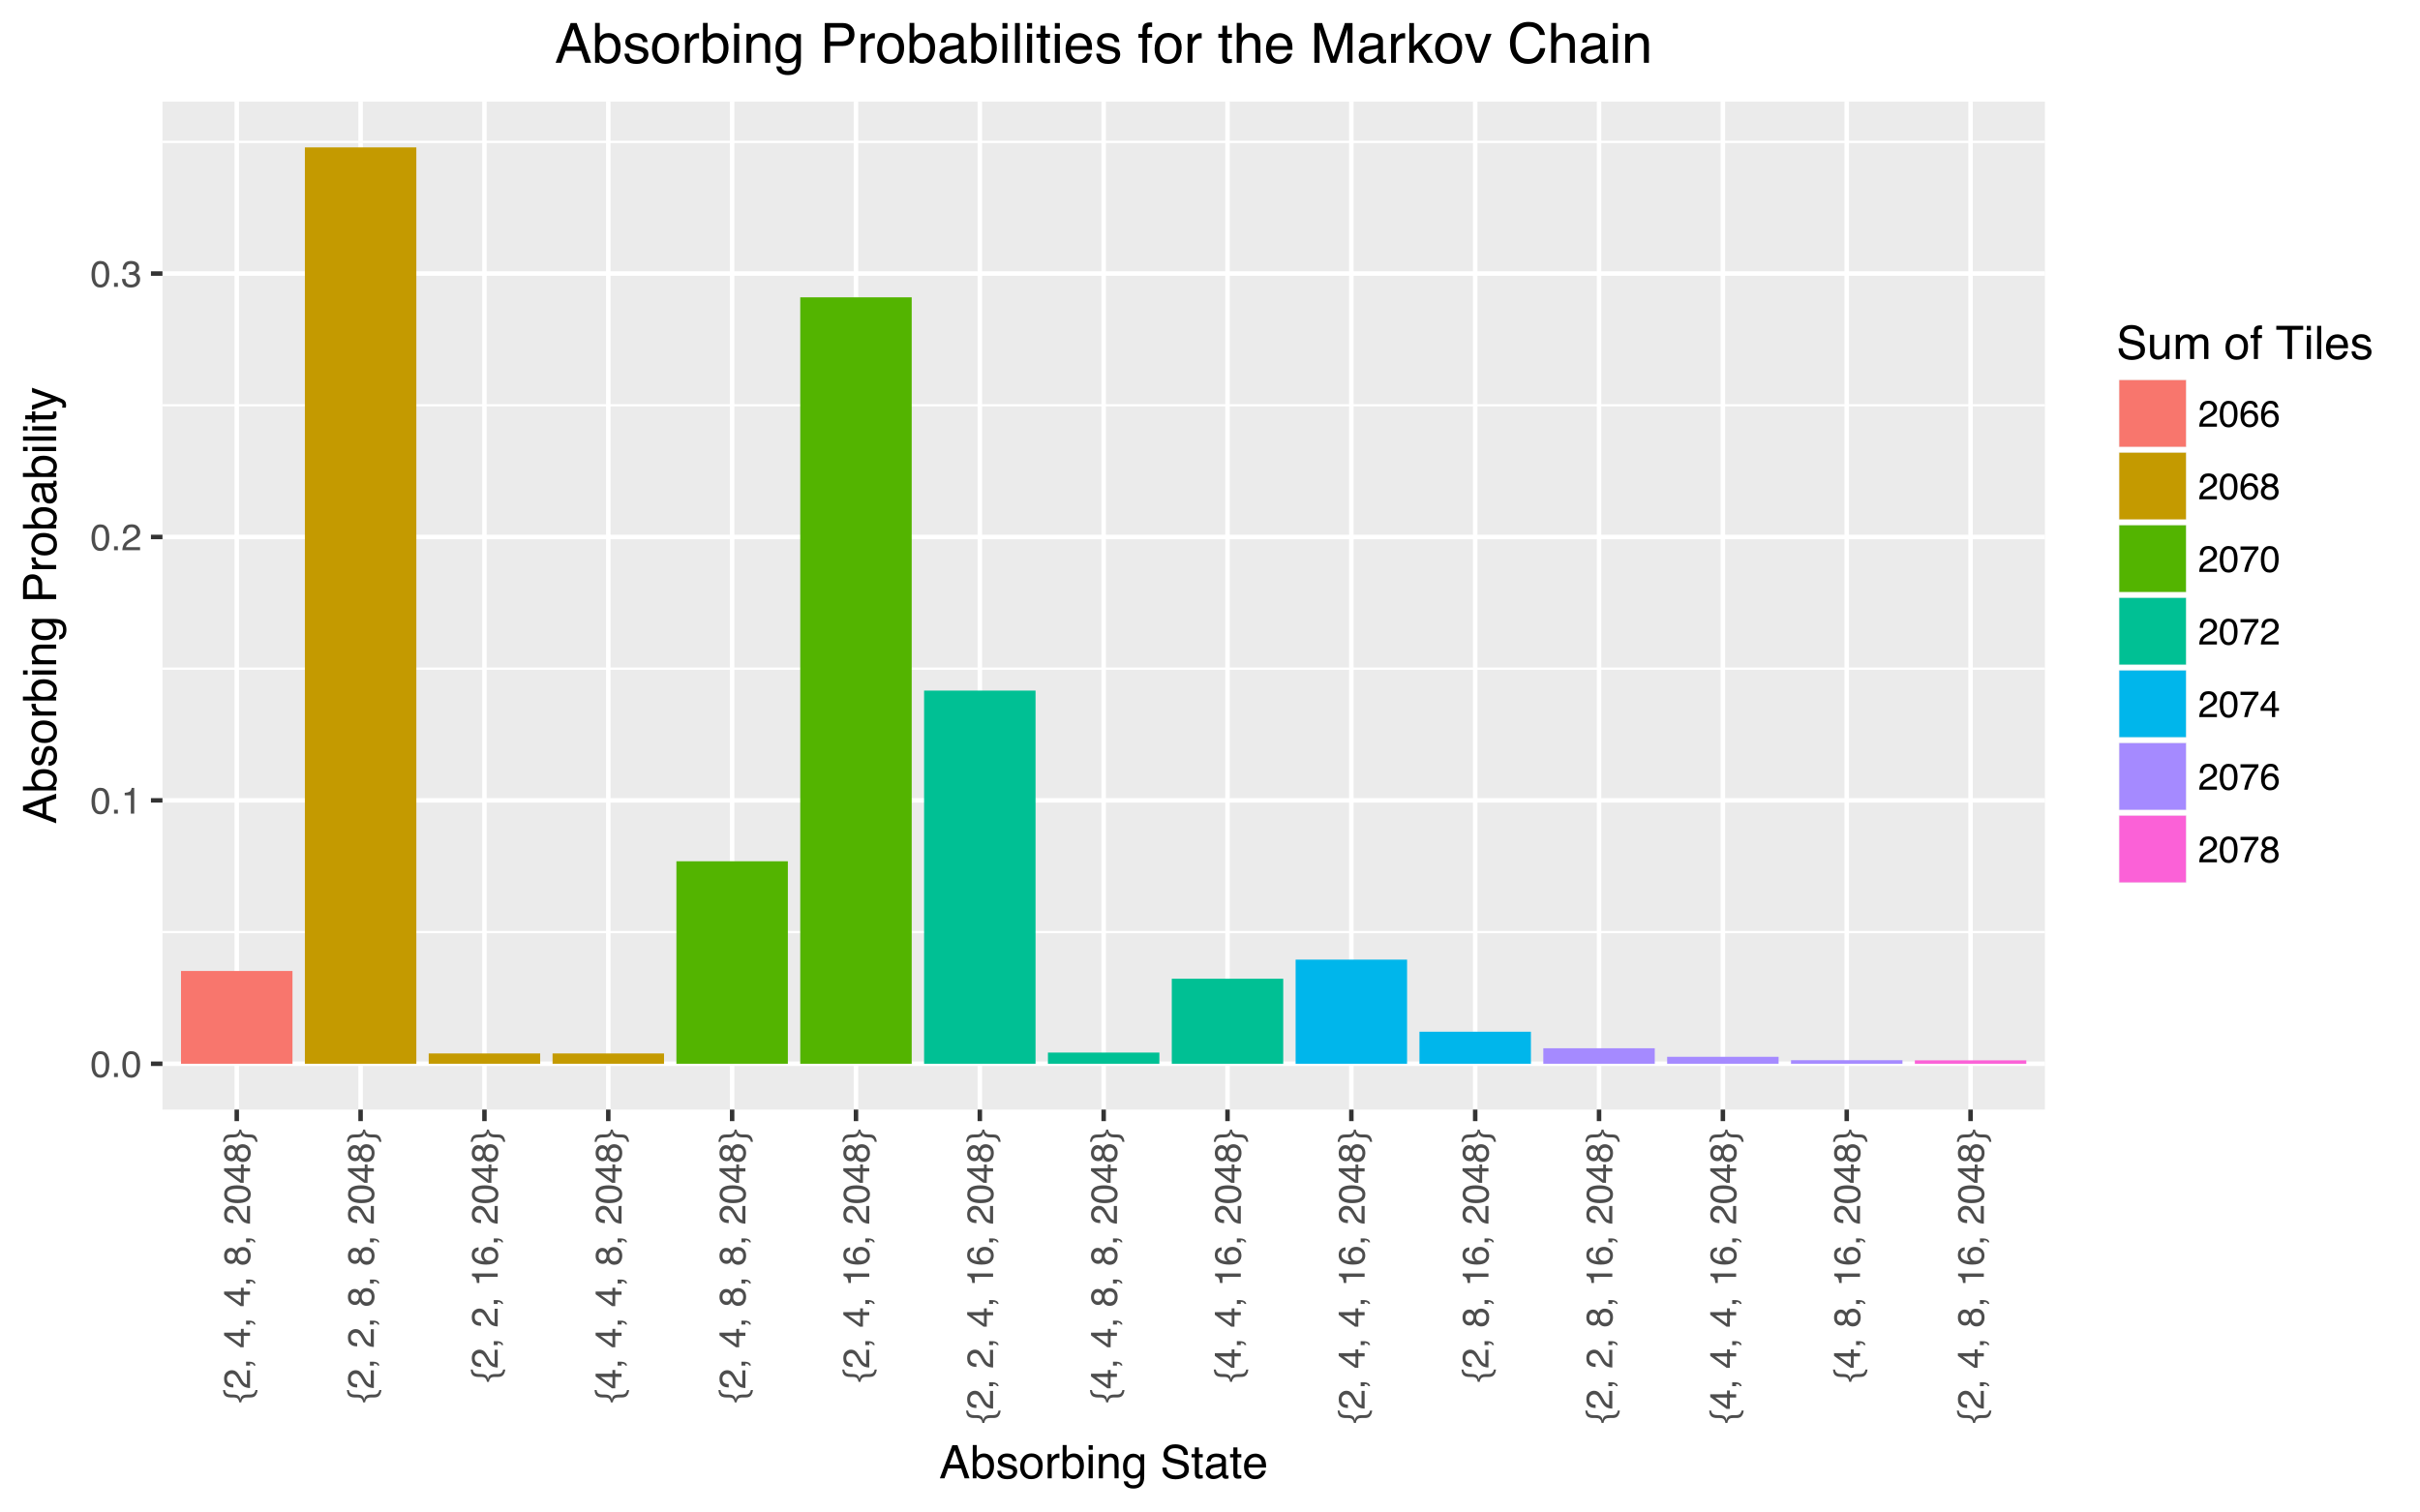 <?xml version="1.0" encoding="UTF-8"?>
<svg xmlns="http://www.w3.org/2000/svg" xmlns:xlink="http://www.w3.org/1999/xlink" width="576pt" height="360pt" viewBox="0 0 576 360" version="1.1">
<defs>
<g>
<symbol overflow="visible" id="glyph0-0">
<path style="stroke:none;" d="M 0.281 0 L 0.281 -6.312 L 5.297 -6.312 L 5.297 0 Z M 4.5 -0.797 L 4.5 -5.516 L 1.078 -5.516 L 1.078 -0.797 Z "/>
</symbol>
<symbol overflow="visible" id="glyph0-1">
<path style="stroke:none;" d="M 2.375 -6.156 C 3.176 -6.156 3.754 -5.828 4.109 -5.172 C 4.379 -4.66 4.516 -3.961 4.516 -3.078 C 4.516 -2.242 4.391 -1.555 4.141 -1.016 C 3.785 -0.223 3.195 0.172 2.375 0.172 C 1.633 0.172 1.082 -0.148 0.719 -0.797 C 0.426 -1.328 0.281 -2.047 0.281 -2.953 C 0.281 -3.648 0.367 -4.25 0.547 -4.75 C 0.879 -5.688 1.488 -6.156 2.375 -6.156 Z M 2.375 -0.531 C 2.77 -0.531 3.086 -0.707 3.328 -1.062 C 3.566 -1.426 3.688 -2.086 3.688 -3.047 C 3.688 -3.754 3.598 -4.332 3.422 -4.781 C 3.254 -5.227 2.922 -5.453 2.422 -5.453 C 1.973 -5.453 1.641 -5.238 1.422 -4.812 C 1.211 -4.383 1.109 -3.754 1.109 -2.922 C 1.109 -2.297 1.176 -1.789 1.312 -1.406 C 1.52 -0.82 1.875 -0.531 2.375 -0.531 Z "/>
</symbol>
<symbol overflow="visible" id="glyph0-2">
<path style="stroke:none;" d="M 0.75 -0.938 L 1.656 -0.938 L 1.656 0 L 0.75 0 Z "/>
</symbol>
<symbol overflow="visible" id="glyph0-3">
<path style="stroke:none;" d="M 0.844 -4.359 L 0.844 -4.953 C 1.395 -5.004 1.781 -5.094 2 -5.219 C 2.227 -5.344 2.395 -5.645 2.5 -6.125 L 3.109 -6.125 L 3.109 0 L 2.297 0 L 2.297 -4.359 Z "/>
</symbol>
<symbol overflow="visible" id="glyph0-4">
<path style="stroke:none;" d="M 0.281 0 C 0.301 -0.531 0.406 -0.988 0.594 -1.375 C 0.789 -1.77 1.164 -2.129 1.719 -2.453 L 2.547 -2.922 C 2.91 -3.141 3.164 -3.328 3.312 -3.484 C 3.551 -3.711 3.672 -3.984 3.672 -4.297 C 3.672 -4.648 3.562 -4.93 3.344 -5.141 C 3.133 -5.359 2.848 -5.469 2.484 -5.469 C 1.961 -5.469 1.598 -5.266 1.391 -4.859 C 1.285 -4.648 1.227 -4.352 1.219 -3.969 L 0.422 -3.969 C 0.43 -4.5 0.531 -4.938 0.719 -5.281 C 1.051 -5.875 1.645 -6.172 2.5 -6.172 C 3.195 -6.172 3.707 -5.977 4.031 -5.594 C 4.363 -5.219 4.531 -4.797 4.531 -4.328 C 4.531 -3.836 4.352 -3.414 4 -3.062 C 3.801 -2.863 3.441 -2.617 2.922 -2.328 L 2.344 -2 C 2.062 -1.844 1.836 -1.695 1.672 -1.562 C 1.391 -1.312 1.211 -1.035 1.141 -0.734 L 4.5 -0.734 L 4.5 0 Z "/>
</symbol>
<symbol overflow="visible" id="glyph0-5">
<path style="stroke:none;" d="M 2.281 0.172 C 1.551 0.172 1.02 -0.023 0.688 -0.422 C 0.363 -0.828 0.203 -1.316 0.203 -1.891 L 1.016 -1.891 C 1.047 -1.492 1.117 -1.203 1.234 -1.016 C 1.441 -0.691 1.805 -0.531 2.328 -0.531 C 2.734 -0.531 3.055 -0.641 3.297 -0.859 C 3.547 -1.078 3.672 -1.359 3.672 -1.703 C 3.672 -2.129 3.539 -2.426 3.281 -2.594 C 3.031 -2.758 2.672 -2.844 2.203 -2.844 C 2.148 -2.844 2.098 -2.844 2.047 -2.844 C 1.992 -2.844 1.941 -2.844 1.891 -2.844 L 1.891 -3.516 C 1.973 -3.516 2.039 -3.508 2.094 -3.5 C 2.145 -3.5 2.203 -3.5 2.266 -3.5 C 2.555 -3.5 2.797 -3.547 2.984 -3.641 C 3.305 -3.797 3.469 -4.082 3.469 -4.5 C 3.469 -4.801 3.359 -5.035 3.141 -5.203 C 2.922 -5.367 2.672 -5.453 2.391 -5.453 C 1.867 -5.453 1.508 -5.281 1.312 -4.938 C 1.207 -4.75 1.145 -4.477 1.125 -4.125 L 0.359 -4.125 C 0.359 -4.582 0.453 -4.973 0.641 -5.297 C 0.953 -5.867 1.504 -6.156 2.297 -6.156 C 2.93 -6.156 3.422 -6.016 3.766 -5.734 C 4.109 -5.461 4.281 -5.062 4.281 -4.531 C 4.281 -4.145 4.176 -3.836 3.969 -3.609 C 3.844 -3.461 3.68 -3.348 3.484 -3.266 C 3.805 -3.172 4.055 -3 4.234 -2.75 C 4.422 -2.5 4.516 -2.191 4.516 -1.828 C 4.516 -1.234 4.316 -0.75 3.922 -0.375 C 3.535 -0.008 2.988 0.172 2.281 0.172 Z "/>
</symbol>
<symbol overflow="visible" id="glyph0-6">
<path style="stroke:none;" d="M 2.578 -6.172 C 3.266 -6.172 3.742 -5.992 4.016 -5.641 C 4.285 -5.285 4.422 -4.922 4.422 -4.547 L 3.656 -4.547 C 3.602 -4.785 3.531 -4.973 3.438 -5.109 C 3.25 -5.367 2.961 -5.5 2.578 -5.5 C 2.148 -5.5 1.805 -5.297 1.547 -4.891 C 1.297 -4.492 1.156 -3.926 1.125 -3.188 C 1.301 -3.445 1.523 -3.641 1.797 -3.766 C 2.047 -3.879 2.32 -3.938 2.625 -3.938 C 3.133 -3.938 3.582 -3.77 3.969 -3.438 C 4.352 -3.113 4.547 -2.625 4.547 -1.969 C 4.547 -1.414 4.363 -0.922 4 -0.484 C 3.633 -0.055 3.117 0.156 2.453 0.156 C 1.867 0.156 1.367 -0.062 0.953 -0.5 C 0.535 -0.938 0.328 -1.672 0.328 -2.703 C 0.328 -3.461 0.422 -4.109 0.609 -4.641 C 0.961 -5.66 1.617 -6.172 2.578 -6.172 Z M 2.516 -0.531 C 2.922 -0.531 3.223 -0.664 3.422 -0.938 C 3.629 -1.207 3.734 -1.531 3.734 -1.906 C 3.734 -2.219 3.641 -2.516 3.453 -2.797 C 3.273 -3.086 2.953 -3.234 2.484 -3.234 C 2.148 -3.234 1.859 -3.125 1.609 -2.906 C 1.359 -2.688 1.234 -2.352 1.234 -1.906 C 1.234 -1.52 1.344 -1.191 1.562 -0.922 C 1.789 -0.66 2.109 -0.531 2.516 -0.531 Z "/>
</symbol>
<symbol overflow="visible" id="glyph0-7">
<path style="stroke:none;" d="M 2.391 -3.578 C 2.734 -3.578 3 -3.672 3.188 -3.859 C 3.383 -4.047 3.484 -4.273 3.484 -4.547 C 3.484 -4.773 3.391 -4.984 3.203 -5.172 C 3.016 -5.359 2.734 -5.453 2.359 -5.453 C 1.992 -5.453 1.727 -5.359 1.562 -5.172 C 1.395 -4.984 1.312 -4.758 1.312 -4.5 C 1.312 -4.207 1.414 -3.977 1.625 -3.812 C 1.844 -3.656 2.098 -3.578 2.391 -3.578 Z M 2.438 -0.531 C 2.801 -0.531 3.098 -0.625 3.328 -0.812 C 3.566 -1.008 3.688 -1.301 3.688 -1.688 C 3.688 -2.082 3.562 -2.383 3.312 -2.594 C 3.07 -2.801 2.766 -2.906 2.391 -2.906 C 2.016 -2.906 1.707 -2.797 1.469 -2.578 C 1.238 -2.367 1.125 -2.078 1.125 -1.703 C 1.125 -1.391 1.227 -1.113 1.438 -0.875 C 1.656 -0.645 1.988 -0.531 2.438 -0.531 Z M 1.344 -3.281 C 1.125 -3.375 0.957 -3.477 0.844 -3.594 C 0.613 -3.82 0.5 -4.125 0.5 -4.5 C 0.5 -4.957 0.664 -5.348 1 -5.672 C 1.332 -6.004 1.801 -6.172 2.406 -6.172 C 3 -6.172 3.461 -6.016 3.797 -5.703 C 4.129 -5.391 4.297 -5.023 4.297 -4.609 C 4.297 -4.223 4.195 -3.914 4 -3.688 C 3.895 -3.551 3.727 -3.414 3.5 -3.281 C 3.758 -3.164 3.961 -3.031 4.109 -2.875 C 4.379 -2.594 4.516 -2.223 4.516 -1.766 C 4.516 -1.223 4.332 -0.766 3.969 -0.391 C 3.602 -0.016 3.086 0.172 2.422 0.172 C 1.828 0.172 1.32 0.008 0.906 -0.312 C 0.488 -0.633 0.281 -1.109 0.281 -1.734 C 0.281 -2.086 0.367 -2.395 0.547 -2.656 C 0.723 -2.926 0.988 -3.133 1.344 -3.281 Z "/>
</symbol>
<symbol overflow="visible" id="glyph0-8">
<path style="stroke:none;" d="M 4.594 -6.047 L 4.594 -5.375 C 4.395 -5.176 4.129 -4.836 3.797 -4.359 C 3.473 -3.891 3.188 -3.379 2.938 -2.828 C 2.688 -2.297 2.5 -1.812 2.375 -1.375 C 2.289 -1.082 2.18 -0.625 2.047 0 L 1.203 0 C 1.391 -1.176 1.816 -2.344 2.484 -3.5 C 2.879 -4.188 3.289 -4.773 3.719 -5.266 L 0.328 -5.266 L 0.328 -6.047 Z "/>
</symbol>
<symbol overflow="visible" id="glyph0-9">
<path style="stroke:none;" d="M 2.906 -2.172 L 2.906 -4.969 L 0.938 -2.172 Z M 2.922 0 L 2.922 -1.5 L 0.219 -1.5 L 0.219 -2.266 L 3.047 -6.172 L 3.688 -6.172 L 3.688 -2.172 L 4.594 -2.172 L 4.594 -1.5 L 3.688 -1.5 L 3.688 0 Z "/>
</symbol>
<symbol overflow="visible" id="glyph1-0">
<path style="stroke:none;" d="M 0 -0.281 L -6.312 -0.281 L -6.312 -5.297 L 0 -5.297 Z M -0.797 -4.5 L -5.516 -4.5 L -5.516 -1.078 L -0.797 -1.078 Z "/>
</symbol>
<symbol overflow="visible" id="glyph1-1">
<path style="stroke:none;" d="M 0.016 -1.672 C 0.461 -1.672 0.781 -1.781 0.969 -2 C 1.156 -2.227 1.266 -2.477 1.297 -2.75 L 1.797 -2.75 C 1.742 -2.238 1.594 -1.816 1.344 -1.484 C 1.094 -1.148 0.688 -0.984 0.125 -0.984 L -0.766 -0.984 C -1.078 -0.984 -1.32 -0.938 -1.5 -0.844 C -1.832 -0.664 -2.023 -0.32 -2.078 0.188 L -2.562 0.188 C -2.625 -0.32 -2.812 -0.664 -3.125 -0.844 C -3.301 -0.938 -3.551 -0.984 -3.875 -0.984 L -4.578 -0.984 C -5.117 -0.984 -5.547 -1.098 -5.859 -1.328 C -6.172 -1.566 -6.359 -2.039 -6.422 -2.75 L -5.938 -2.75 C -5.895 -2.289 -5.691 -1.977 -5.328 -1.812 C -5.117 -1.719 -4.836 -1.672 -4.484 -1.672 L -4 -1.672 C -3.57 -1.672 -3.242 -1.617 -3.016 -1.516 C -2.598 -1.328 -2.363 -0.957 -2.312 -0.406 C -2.27 -0.957 -2.031 -1.328 -1.594 -1.516 C -1.352 -1.617 -1.031 -1.672 -0.625 -1.672 Z "/>
</symbol>
<symbol overflow="visible" id="glyph1-2">
<path style="stroke:none;" d="M 0 -0.281 C -0.531 -0.301 -0.988 -0.406 -1.375 -0.594 C -1.77 -0.789 -2.129 -1.164 -2.453 -1.719 L -2.922 -2.547 C -3.141 -2.91 -3.328 -3.164 -3.484 -3.312 C -3.711 -3.551 -3.984 -3.672 -4.297 -3.672 C -4.648 -3.672 -4.93 -3.562 -5.141 -3.344 C -5.359 -3.133 -5.469 -2.848 -5.469 -2.484 C -5.469 -1.961 -5.266 -1.598 -4.859 -1.391 C -4.648 -1.285 -4.352 -1.227 -3.969 -1.219 L -3.969 -0.422 C -4.5 -0.43 -4.938 -0.531 -5.281 -0.719 C -5.875 -1.051 -6.172 -1.645 -6.172 -2.5 C -6.172 -3.195 -5.977 -3.707 -5.594 -4.031 C -5.219 -4.363 -4.797 -4.531 -4.328 -4.531 C -3.836 -4.531 -3.414 -4.352 -3.062 -4 C -2.863 -3.801 -2.617 -3.441 -2.328 -2.922 L -2 -2.344 C -1.844 -2.062 -1.695 -1.836 -1.562 -1.672 C -1.312 -1.391 -1.035 -1.211 -0.734 -1.141 L -0.734 -4.5 L 0 -4.5 Z "/>
</symbol>
<symbol overflow="visible" id="glyph1-3">
<path style="stroke:none;" d="M 0.891 -0.734 C 0.859 -0.93 0.723 -1.066 0.484 -1.141 C 0.348 -1.191 0.223 -1.219 0.109 -1.219 C 0.086 -1.219 0.066 -1.211 0.047 -1.203 C 0.035 -1.203 0.02 -1.203 0 -1.203 L 0 -0.734 L -0.938 -0.734 L -0.938 -1.656 L -0.062 -1.656 C 0.27 -1.656 0.566 -1.582 0.828 -1.438 C 1.086 -1.301 1.25 -1.066 1.312 -0.734 Z "/>
</symbol>
<symbol overflow="visible" id="glyph1-4">
<path style="stroke:none;" d=""/>
</symbol>
<symbol overflow="visible" id="glyph1-5">
<path style="stroke:none;" d="M -2.172 -2.906 L -4.969 -2.906 L -2.172 -0.938 Z M 0 -2.922 L -1.5 -2.922 L -1.5 -0.219 L -2.266 -0.219 L -6.172 -3.047 L -6.172 -3.688 L -2.172 -3.688 L -2.172 -4.594 L -1.5 -4.594 L -1.5 -3.688 L 0 -3.688 Z "/>
</symbol>
<symbol overflow="visible" id="glyph1-6">
<path style="stroke:none;" d="M -3.578 -2.391 C -3.578 -2.734 -3.672 -3 -3.859 -3.188 C -4.047 -3.383 -4.273 -3.484 -4.547 -3.484 C -4.773 -3.484 -4.984 -3.391 -5.172 -3.203 C -5.359 -3.016 -5.453 -2.734 -5.453 -2.359 C -5.453 -1.992 -5.359 -1.727 -5.172 -1.562 C -4.984 -1.395 -4.758 -1.312 -4.5 -1.312 C -4.207 -1.312 -3.977 -1.414 -3.812 -1.625 C -3.656 -1.844 -3.578 -2.098 -3.578 -2.391 Z M -0.531 -2.438 C -0.531 -2.801 -0.625 -3.098 -0.812 -3.328 C -1.008 -3.566 -1.301 -3.688 -1.688 -3.688 C -2.082 -3.688 -2.383 -3.562 -2.594 -3.312 C -2.801 -3.07 -2.906 -2.766 -2.906 -2.391 C -2.906 -2.016 -2.797 -1.707 -2.578 -1.469 C -2.367 -1.238 -2.078 -1.125 -1.703 -1.125 C -1.391 -1.125 -1.113 -1.227 -0.875 -1.438 C -0.645 -1.656 -0.531 -1.988 -0.531 -2.438 Z M -3.281 -1.344 C -3.375 -1.125 -3.477 -0.957 -3.594 -0.844 C -3.82 -0.613 -4.125 -0.5 -4.5 -0.5 C -4.957 -0.5 -5.348 -0.664 -5.672 -1 C -6.004 -1.332 -6.172 -1.801 -6.172 -2.406 C -6.172 -3 -6.016 -3.461 -5.703 -3.797 C -5.391 -4.129 -5.023 -4.297 -4.609 -4.297 C -4.223 -4.297 -3.914 -4.195 -3.688 -4 C -3.551 -3.895 -3.414 -3.727 -3.281 -3.5 C -3.164 -3.758 -3.031 -3.961 -2.875 -4.109 C -2.594 -4.379 -2.223 -4.516 -1.766 -4.516 C -1.223 -4.516 -0.766 -4.332 -0.391 -3.969 C -0.016 -3.602 0.172 -3.086 0.172 -2.422 C 0.172 -1.828 0.008 -1.32 -0.312 -0.906 C -0.633 -0.488 -1.109 -0.281 -1.734 -0.281 C -2.086 -0.281 -2.395 -0.367 -2.656 -0.547 C -2.926 -0.723 -3.133 -0.988 -3.281 -1.344 Z "/>
</symbol>
<symbol overflow="visible" id="glyph1-7">
<path style="stroke:none;" d="M -6.156 -2.375 C -6.156 -3.176 -5.828 -3.754 -5.172 -4.109 C -4.66 -4.379 -3.961 -4.516 -3.078 -4.516 C -2.242 -4.516 -1.555 -4.391 -1.016 -4.141 C -0.223 -3.785 0.172 -3.195 0.172 -2.375 C 0.172 -1.633 -0.148 -1.082 -0.797 -0.719 C -1.328 -0.426 -2.047 -0.281 -2.953 -0.281 C -3.648 -0.281 -4.25 -0.367 -4.75 -0.547 C -5.688 -0.879 -6.156 -1.488 -6.156 -2.375 Z M -0.531 -2.375 C -0.531 -2.77 -0.707 -3.086 -1.062 -3.328 C -1.426 -3.566 -2.086 -3.688 -3.047 -3.688 C -3.754 -3.688 -4.332 -3.598 -4.781 -3.422 C -5.227 -3.254 -5.453 -2.922 -5.453 -2.422 C -5.453 -1.973 -5.238 -1.641 -4.812 -1.422 C -4.383 -1.211 -3.754 -1.109 -2.922 -1.109 C -2.297 -1.109 -1.789 -1.176 -1.406 -1.312 C -0.82 -1.52 -0.531 -1.875 -0.531 -2.375 Z "/>
</symbol>
<symbol overflow="visible" id="glyph1-8">
<path style="stroke:none;" d="M -2.312 -2.516 C -2.363 -1.973 -2.598 -1.602 -3.016 -1.406 C -3.242 -1.301 -3.57 -1.25 -4 -1.25 L -4.484 -1.25 C -4.867 -1.25 -5.156 -1.203 -5.344 -1.109 C -5.695 -0.953 -5.895 -0.645 -5.938 -0.188 L -6.422 -0.188 C -6.359 -0.914 -6.129 -1.414 -5.734 -1.688 C -5.484 -1.852 -5.098 -1.938 -4.578 -1.938 L -3.875 -1.938 C -3.551 -1.938 -3.301 -1.988 -3.125 -2.094 C -2.801 -2.27 -2.613 -2.609 -2.562 -3.109 L -2.078 -3.109 C -2.023 -2.609 -1.832 -2.27 -1.5 -2.094 C -1.312 -1.988 -1.066 -1.938 -0.766 -1.938 L 0.125 -1.938 C 0.707 -1.938 1.117 -1.77 1.359 -1.438 C 1.598 -1.102 1.742 -0.688 1.797 -0.188 L 1.297 -0.188 C 1.254 -0.488 1.129 -0.738 0.922 -0.938 C 0.723 -1.145 0.422 -1.25 0.016 -1.25 L -0.625 -1.25 C -1.039 -1.25 -1.363 -1.301 -1.594 -1.406 C -2.031 -1.602 -2.27 -1.973 -2.312 -2.516 Z "/>
</symbol>
<symbol overflow="visible" id="glyph1-9">
<path style="stroke:none;" d="M -4.359 -0.844 L -4.953 -0.844 C -5.004 -1.395 -5.094 -1.781 -5.219 -2 C -5.344 -2.227 -5.645 -2.395 -6.125 -2.5 L -6.125 -3.109 L 0 -3.109 L 0 -2.297 L -4.359 -2.297 Z "/>
</symbol>
<symbol overflow="visible" id="glyph1-10">
<path style="stroke:none;" d="M -6.172 -2.578 C -6.172 -3.266 -5.992 -3.742 -5.641 -4.016 C -5.285 -4.285 -4.922 -4.422 -4.547 -4.422 L -4.547 -3.656 C -4.785 -3.602 -4.973 -3.531 -5.109 -3.438 C -5.367 -3.25 -5.5 -2.961 -5.5 -2.578 C -5.5 -2.148 -5.297 -1.805 -4.891 -1.547 C -4.492 -1.297 -3.926 -1.156 -3.188 -1.125 C -3.445 -1.301 -3.641 -1.523 -3.766 -1.797 C -3.879 -2.047 -3.938 -2.32 -3.938 -2.625 C -3.938 -3.133 -3.77 -3.582 -3.438 -3.969 C -3.113 -4.352 -2.625 -4.547 -1.969 -4.547 C -1.414 -4.547 -0.922 -4.363 -0.484 -4 C -0.055 -3.633 0.156 -3.117 0.156 -2.453 C 0.156 -1.867 -0.062 -1.367 -0.5 -0.953 C -0.938 -0.535 -1.672 -0.328 -2.703 -0.328 C -3.461 -0.328 -4.109 -0.422 -4.641 -0.609 C -5.66 -0.961 -6.172 -1.617 -6.172 -2.578 Z M -0.531 -2.516 C -0.531 -2.922 -0.664 -3.223 -0.938 -3.422 C -1.207 -3.629 -1.531 -3.734 -1.906 -3.734 C -2.219 -3.734 -2.516 -3.641 -2.797 -3.453 C -3.086 -3.273 -3.234 -2.953 -3.234 -2.484 C -3.234 -2.148 -3.125 -1.859 -2.906 -1.609 C -2.688 -1.359 -2.352 -1.234 -1.906 -1.234 C -1.52 -1.234 -1.191 -1.344 -0.922 -1.562 C -0.66 -1.789 -0.531 -2.109 -0.531 -2.516 Z "/>
</symbol>
<symbol overflow="visible" id="glyph2-0">
<path style="stroke:none;" d="M 0.359 0 L 0.359 -7.891 L 6.625 -7.891 L 6.625 0 Z M 5.625 -0.984 L 5.625 -6.906 L 1.344 -6.906 L 1.344 -0.984 Z "/>
</symbol>
<symbol overflow="visible" id="glyph2-1">
<path style="stroke:none;" d="M 4.891 -3.234 L 3.688 -6.719 L 2.422 -3.234 Z M 3.125 -7.891 L 4.344 -7.891 L 7.203 0 L 6.031 0 L 5.234 -2.359 L 2.109 -2.359 L 1.25 0 L 0.156 0 Z M 3.688 -7.891 Z "/>
</symbol>
<symbol overflow="visible" id="glyph2-2">
<path style="stroke:none;" d="M 0.641 -7.922 L 1.578 -7.922 L 1.578 -5.047 C 1.785 -5.328 2.035 -5.539 2.328 -5.688 C 2.617 -5.832 2.938 -5.906 3.281 -5.906 C 4 -5.906 4.582 -5.656 5.031 -5.156 C 5.477 -4.664 5.703 -3.941 5.703 -2.984 C 5.703 -2.078 5.477 -1.32 5.031 -0.719 C 4.594 -0.113 3.984 0.188 3.203 0.188 C 2.766 0.188 2.395 0.078 2.094 -0.141 C 1.914 -0.266 1.727 -0.461 1.531 -0.734 L 1.531 0 L 0.641 0 Z M 3.141 -0.672 C 3.672 -0.672 4.062 -0.879 4.312 -1.297 C 4.57 -1.711 4.703 -2.258 4.703 -2.938 C 4.703 -3.539 4.57 -4.039 4.312 -4.438 C 4.062 -4.832 3.68 -5.031 3.172 -5.031 C 2.734 -5.031 2.348 -4.867 2.016 -4.547 C 1.68 -4.223 1.516 -3.688 1.516 -2.938 C 1.516 -2.395 1.582 -1.957 1.719 -1.625 C 1.977 -0.988 2.453 -0.672 3.141 -0.672 Z "/>
</symbol>
<symbol overflow="visible" id="glyph2-3">
<path style="stroke:none;" d="M 1.281 -1.812 C 1.312 -1.488 1.395 -1.238 1.531 -1.062 C 1.77 -0.75 2.191 -0.594 2.797 -0.594 C 3.148 -0.594 3.461 -0.672 3.734 -0.828 C 4.004 -0.984 4.141 -1.223 4.141 -1.547 C 4.141 -1.797 4.031 -1.984 3.812 -2.109 C 3.676 -2.191 3.398 -2.285 2.984 -2.391 L 2.219 -2.578 C 1.727 -2.703 1.367 -2.836 1.141 -2.984 C 0.723 -3.254 0.516 -3.617 0.516 -4.078 C 0.516 -4.617 0.707 -5.055 1.094 -5.391 C 1.488 -5.734 2.02 -5.906 2.688 -5.906 C 3.551 -5.906 4.176 -5.648 4.562 -5.141 C 4.801 -4.816 4.914 -4.469 4.906 -4.094 L 4 -4.094 C 3.977 -4.312 3.898 -4.508 3.766 -4.688 C 3.547 -4.945 3.16 -5.078 2.609 -5.078 C 2.242 -5.078 1.969 -5.004 1.781 -4.859 C 1.594 -4.723 1.5 -4.539 1.5 -4.312 C 1.5 -4.062 1.625 -3.863 1.875 -3.719 C 2.008 -3.625 2.219 -3.539 2.5 -3.469 L 3.141 -3.312 C 3.836 -3.145 4.301 -2.984 4.531 -2.828 C 4.914 -2.578 5.109 -2.191 5.109 -1.672 C 5.109 -1.148 4.91 -0.703 4.516 -0.328 C 4.129 0.035 3.539 0.219 2.75 0.219 C 1.895 0.219 1.285 0.023 0.922 -0.359 C 0.566 -0.754 0.379 -1.238 0.359 -1.812 Z M 2.719 -5.891 Z "/>
</symbol>
<symbol overflow="visible" id="glyph2-4">
<path style="stroke:none;" d="M 2.984 -0.625 C 3.629 -0.625 4.07 -0.863 4.312 -1.344 C 4.551 -1.832 4.672 -2.375 4.672 -2.969 C 4.672 -3.508 4.582 -3.945 4.406 -4.281 C 4.133 -4.812 3.664 -5.078 3 -5.078 C 2.406 -5.078 1.973 -4.848 1.703 -4.391 C 1.441 -3.941 1.312 -3.398 1.312 -2.766 C 1.312 -2.148 1.441 -1.641 1.703 -1.234 C 1.973 -0.828 2.398 -0.625 2.984 -0.625 Z M 3.031 -5.922 C 3.77 -5.922 4.395 -5.672 4.906 -5.172 C 5.414 -4.68 5.672 -3.957 5.672 -3 C 5.672 -2.07 5.445 -1.305 5 -0.703 C 4.551 -0.098 3.852 0.203 2.906 0.203 C 2.113 0.203 1.484 -0.062 1.016 -0.594 C 0.547 -1.125 0.312 -1.844 0.312 -2.75 C 0.312 -3.719 0.555 -4.488 1.047 -5.062 C 1.535 -5.633 2.195 -5.922 3.031 -5.922 Z M 3 -5.891 Z "/>
</symbol>
<symbol overflow="visible" id="glyph2-5">
<path style="stroke:none;" d="M 0.734 -5.75 L 1.656 -5.75 L 1.656 -4.766 C 1.727 -4.953 1.91 -5.18 2.203 -5.453 C 2.492 -5.734 2.832 -5.875 3.219 -5.875 C 3.238 -5.875 3.27 -5.875 3.312 -5.875 C 3.352 -5.875 3.426 -5.867 3.531 -5.859 L 3.531 -4.828 C 3.477 -4.836 3.426 -4.844 3.375 -4.844 C 3.32 -4.852 3.27 -4.859 3.219 -4.859 C 2.727 -4.859 2.352 -4.703 2.094 -4.391 C 1.832 -4.078 1.703 -3.719 1.703 -3.312 L 1.703 0 L 0.734 0 Z "/>
</symbol>
<symbol overflow="visible" id="glyph2-6">
<path style="stroke:none;" d="M 0.703 -5.719 L 1.688 -5.719 L 1.688 0 L 0.703 0 Z M 0.703 -7.891 L 1.688 -7.891 L 1.688 -6.797 L 0.703 -6.797 Z "/>
</symbol>
<symbol overflow="visible" id="glyph2-7">
<path style="stroke:none;" d="M 0.703 -5.75 L 1.625 -5.75 L 1.625 -4.938 C 1.895 -5.27 2.18 -5.508 2.484 -5.656 C 2.797 -5.801 3.133 -5.875 3.5 -5.875 C 4.32 -5.875 4.875 -5.594 5.156 -5.031 C 5.312 -4.719 5.391 -4.27 5.391 -3.688 L 5.391 0 L 4.422 0 L 4.422 -3.625 C 4.422 -3.977 4.367 -4.258 4.266 -4.469 C 4.086 -4.832 3.773 -5.016 3.328 -5.016 C 3.098 -5.016 2.91 -4.988 2.766 -4.938 C 2.492 -4.863 2.258 -4.707 2.062 -4.469 C 1.906 -4.281 1.801 -4.082 1.75 -3.875 C 1.695 -3.676 1.672 -3.391 1.672 -3.016 L 1.672 0 L 0.703 0 Z M 2.984 -5.891 Z "/>
</symbol>
<symbol overflow="visible" id="glyph2-8">
<path style="stroke:none;" d="M 2.734 -5.859 C 3.191 -5.859 3.586 -5.742 3.922 -5.516 C 4.098 -5.391 4.285 -5.207 4.484 -4.969 L 4.484 -5.703 L 5.375 -5.703 L 5.375 -0.469 C 5.375 0.258 5.266 0.836 5.047 1.266 C 4.648 2.047 3.895 2.438 2.781 2.438 C 2.156 2.438 1.629 2.297 1.203 2.016 C 0.785 1.734 0.551 1.301 0.5 0.719 L 1.484 0.719 C 1.535 0.969 1.629 1.164 1.766 1.312 C 1.984 1.531 2.328 1.641 2.797 1.641 C 3.535 1.641 4.02 1.375 4.25 0.844 C 4.383 0.539 4.445 -0.004 4.438 -0.797 C 4.25 -0.504 4.016 -0.285 3.734 -0.141 C 3.461 -0.004 3.109 0.062 2.672 0.062 C 2.047 0.062 1.5 -0.156 1.031 -0.594 C 0.562 -1.031 0.328 -1.758 0.328 -2.781 C 0.328 -3.75 0.562 -4.504 1.031 -5.047 C 1.5 -5.586 2.066 -5.859 2.734 -5.859 Z M 4.484 -2.906 C 4.484 -3.613 4.332 -4.141 4.031 -4.484 C 3.738 -4.828 3.367 -5 2.922 -5 C 2.234 -5 1.766 -4.68 1.516 -4.047 C 1.391 -3.703 1.328 -3.254 1.328 -2.703 C 1.328 -2.055 1.457 -1.562 1.719 -1.219 C 1.977 -0.883 2.332 -0.719 2.781 -0.719 C 3.469 -0.719 3.957 -1.031 4.25 -1.656 C 4.406 -2.008 4.484 -2.426 4.484 -2.906 Z M 2.859 -5.891 Z "/>
</symbol>
<symbol overflow="visible" id="glyph2-9">
<path style="stroke:none;" d=""/>
</symbol>
<symbol overflow="visible" id="glyph2-10">
<path style="stroke:none;" d="M 1.531 -2.547 C 1.562 -2.098 1.672 -1.734 1.859 -1.453 C 2.211 -0.93 2.836 -0.672 3.734 -0.672 C 4.129 -0.672 4.492 -0.727 4.828 -0.844 C 5.461 -1.062 5.781 -1.457 5.781 -2.031 C 5.781 -2.469 5.645 -2.773 5.375 -2.953 C 5.102 -3.129 4.676 -3.285 4.094 -3.422 L 3.031 -3.656 C 2.332 -3.82 1.836 -4 1.547 -4.188 C 1.047 -4.508 0.797 -5 0.797 -5.656 C 0.797 -6.363 1.039 -6.945 1.531 -7.406 C 2.02 -7.863 2.711 -8.094 3.609 -8.094 C 4.441 -8.094 5.145 -7.891 5.719 -7.484 C 6.301 -7.086 6.594 -6.453 6.594 -5.578 L 5.594 -5.578 C 5.531 -5.992 5.414 -6.316 5.25 -6.547 C 4.914 -6.961 4.359 -7.172 3.578 -7.172 C 2.953 -7.172 2.5 -7.035 2.219 -6.766 C 1.945 -6.504 1.812 -6.195 1.812 -5.844 C 1.812 -5.457 1.973 -5.176 2.297 -5 C 2.504 -4.883 2.984 -4.738 3.734 -4.562 L 4.828 -4.312 C 5.367 -4.188 5.781 -4.02 6.062 -3.812 C 6.57 -3.445 6.828 -2.91 6.828 -2.203 C 6.828 -1.328 6.508 -0.703 5.875 -0.328 C 5.238 0.047 4.5 0.234 3.656 0.234 C 2.676 0.234 1.906 -0.016 1.344 -0.516 C 0.789 -1.016 0.52 -1.691 0.531 -2.547 Z M 3.703 -8.109 Z "/>
</symbol>
<symbol overflow="visible" id="glyph2-11">
<path style="stroke:none;" d="M 0.906 -7.359 L 1.875 -7.359 L 1.875 -5.75 L 2.797 -5.75 L 2.797 -4.969 L 1.875 -4.969 L 1.875 -1.203 C 1.875 -1.004 1.941 -0.875 2.078 -0.812 C 2.16 -0.77 2.285 -0.75 2.453 -0.75 C 2.504 -0.75 2.555 -0.75 2.609 -0.75 C 2.66 -0.75 2.723 -0.754 2.797 -0.766 L 2.797 0 C 2.68 0.031 2.562 0.051 2.438 0.062 C 2.32 0.082 2.195 0.094 2.062 0.094 C 1.613 0.094 1.305 -0.02 1.141 -0.25 C 0.984 -0.488 0.906 -0.789 0.906 -1.156 L 0.906 -4.969 L 0.125 -4.969 L 0.125 -5.75 L 0.906 -5.75 Z "/>
</symbol>
<symbol overflow="visible" id="glyph2-12">
<path style="stroke:none;" d="M 1.453 -1.531 C 1.453 -1.25 1.551 -1.023 1.75 -0.859 C 1.957 -0.703 2.203 -0.625 2.484 -0.625 C 2.816 -0.625 3.145 -0.703 3.469 -0.859 C 4.008 -1.117 4.281 -1.551 4.281 -2.156 L 4.281 -2.922 C 4.156 -2.848 4 -2.785 3.812 -2.734 C 3.633 -2.691 3.453 -2.656 3.266 -2.625 L 2.688 -2.562 C 2.332 -2.508 2.066 -2.438 1.891 -2.344 C 1.598 -2.164 1.453 -1.895 1.453 -1.531 Z M 3.797 -3.484 C 4.016 -3.516 4.16 -3.609 4.234 -3.766 C 4.273 -3.848 4.297 -3.973 4.297 -4.141 C 4.297 -4.461 4.176 -4.695 3.938 -4.844 C 3.707 -5 3.375 -5.078 2.938 -5.078 C 2.438 -5.078 2.082 -4.941 1.875 -4.672 C 1.75 -4.516 1.672 -4.289 1.641 -4 L 0.734 -4 C 0.754 -4.707 0.984 -5.195 1.422 -5.469 C 1.867 -5.75 2.383 -5.891 2.969 -5.891 C 3.645 -5.891 4.191 -5.758 4.609 -5.5 C 5.035 -5.25 5.25 -4.848 5.25 -4.297 L 5.25 -0.984 C 5.25 -0.891 5.266 -0.812 5.297 -0.75 C 5.336 -0.688 5.426 -0.656 5.562 -0.656 C 5.602 -0.656 5.648 -0.656 5.703 -0.656 C 5.766 -0.664 5.82 -0.676 5.875 -0.688 L 5.875 0.031 C 5.727 0.07 5.613 0.098 5.531 0.109 C 5.457 0.117 5.352 0.125 5.219 0.125 C 4.883 0.125 4.641 0.004 4.484 -0.234 C 4.41 -0.359 4.359 -0.535 4.328 -0.766 C 4.129 -0.504 3.844 -0.281 3.469 -0.094 C 3.102 0.094 2.695 0.188 2.25 0.188 C 1.719 0.188 1.281 0.023 0.938 -0.297 C 0.602 -0.617 0.438 -1.023 0.438 -1.516 C 0.438 -2.047 0.602 -2.457 0.938 -2.75 C 1.27 -3.039 1.707 -3.223 2.25 -3.297 Z M 2.984 -5.891 Z "/>
</symbol>
<symbol overflow="visible" id="glyph2-13">
<path style="stroke:none;" d="M 3.109 -5.875 C 3.516 -5.875 3.906 -5.781 4.281 -5.594 C 4.664 -5.406 4.961 -5.156 5.172 -4.844 C 5.359 -4.562 5.484 -4.223 5.547 -3.828 C 5.609 -3.566 5.641 -3.145 5.641 -2.562 L 1.422 -2.562 C 1.441 -1.977 1.578 -1.508 1.828 -1.156 C 2.086 -0.812 2.488 -0.641 3.031 -0.641 C 3.539 -0.641 3.945 -0.805 4.25 -1.141 C 4.414 -1.328 4.535 -1.551 4.609 -1.812 L 5.562 -1.812 C 5.531 -1.594 5.441 -1.352 5.297 -1.094 C 5.16 -0.832 5.004 -0.625 4.828 -0.469 C 4.535 -0.176 4.176 0.02 3.75 0.125 C 3.508 0.176 3.242 0.203 2.953 0.203 C 2.234 0.203 1.625 -0.055 1.125 -0.578 C 0.633 -1.098 0.391 -1.828 0.391 -2.766 C 0.391 -3.691 0.641 -4.441 1.141 -5.016 C 1.641 -5.586 2.297 -5.875 3.109 -5.875 Z M 4.641 -3.328 C 4.609 -3.754 4.52 -4.094 4.375 -4.344 C 4.102 -4.801 3.66 -5.031 3.047 -5.031 C 2.598 -5.031 2.223 -4.867 1.922 -4.547 C 1.629 -4.234 1.473 -3.828 1.453 -3.328 Z M 3.016 -5.891 Z "/>
</symbol>
<symbol overflow="visible" id="glyph2-14">
<path style="stroke:none;" d="M 1.672 -5.75 L 1.672 -1.938 C 1.672 -1.645 1.719 -1.406 1.812 -1.219 C 1.988 -0.875 2.312 -0.703 2.781 -0.703 C 3.445 -0.703 3.906 -1 4.156 -1.594 C 4.281 -1.914 4.344 -2.359 4.344 -2.922 L 4.344 -5.75 L 5.312 -5.75 L 5.312 0 L 4.406 0 L 4.422 -0.844 C 4.297 -0.625 4.141 -0.441 3.953 -0.297 C 3.578 0.004 3.129 0.156 2.609 0.156 C 1.785 0.156 1.223 -0.117 0.922 -0.672 C 0.766 -0.961 0.688 -1.352 0.688 -1.844 L 0.688 -5.75 Z M 3 -5.891 Z "/>
</symbol>
<symbol overflow="visible" id="glyph2-15">
<path style="stroke:none;" d="M 0.703 -5.75 L 1.672 -5.75 L 1.672 -4.938 C 1.898 -5.219 2.102 -5.422 2.281 -5.547 C 2.602 -5.766 2.969 -5.875 3.375 -5.875 C 3.832 -5.875 4.203 -5.766 4.484 -5.547 C 4.641 -5.41 4.781 -5.219 4.906 -4.969 C 5.125 -5.281 5.379 -5.508 5.672 -5.656 C 5.961 -5.801 6.285 -5.875 6.641 -5.875 C 7.41 -5.875 7.938 -5.598 8.219 -5.047 C 8.375 -4.742 8.453 -4.336 8.453 -3.828 L 8.453 0 L 7.438 0 L 7.438 -4 C 7.438 -4.383 7.344 -4.645 7.156 -4.781 C 6.969 -4.926 6.734 -5 6.453 -5 C 6.078 -5 5.75 -4.867 5.469 -4.609 C 5.195 -4.359 5.062 -3.938 5.062 -3.344 L 5.062 0 L 4.078 0 L 4.078 -3.75 C 4.078 -4.145 4.031 -4.43 3.938 -4.609 C 3.789 -4.879 3.52 -5.016 3.125 -5.016 C 2.758 -5.016 2.426 -4.867 2.125 -4.578 C 1.82 -4.297 1.672 -3.785 1.672 -3.047 L 1.672 0 L 0.703 0 Z "/>
</symbol>
<symbol overflow="visible" id="glyph2-16">
<path style="stroke:none;" d="M 0.953 -6.625 C 0.961 -7.031 1.031 -7.328 1.156 -7.516 C 1.383 -7.836 1.82 -8 2.469 -8 C 2.531 -8 2.594 -8 2.656 -8 C 2.719 -8 2.789 -7.992 2.875 -7.984 L 2.875 -7.094 C 2.77 -7.102 2.695 -7.109 2.656 -7.109 C 2.613 -7.109 2.57 -7.109 2.531 -7.109 C 2.238 -7.109 2.062 -7.031 2 -6.875 C 1.945 -6.727 1.922 -6.344 1.922 -5.719 L 2.875 -5.719 L 2.875 -4.969 L 1.906 -4.969 L 1.906 0 L 0.953 0 L 0.953 -4.969 L 0.156 -4.969 L 0.156 -5.719 L 0.953 -5.719 Z "/>
</symbol>
<symbol overflow="visible" id="glyph2-17">
<path style="stroke:none;" d="M 6.578 -7.891 L 6.578 -6.953 L 3.922 -6.953 L 3.922 0 L 2.844 0 L 2.844 -6.953 L 0.172 -6.953 L 0.172 -7.891 Z "/>
</symbol>
<symbol overflow="visible" id="glyph2-18">
<path style="stroke:none;" d="M 0.734 -7.891 L 1.703 -7.891 L 1.703 0 L 0.734 0 Z "/>
</symbol>
<symbol overflow="visible" id="glyph3-0">
<path style="stroke:none;" d="M 0 -0.359 L -7.891 -0.359 L -7.891 -6.625 L 0 -6.625 Z M -0.984 -5.625 L -6.906 -5.625 L -6.906 -1.344 L -0.984 -1.344 Z "/>
</symbol>
<symbol overflow="visible" id="glyph3-1">
<path style="stroke:none;" d="M -3.234 -4.891 L -6.719 -3.688 L -3.234 -2.422 Z M -7.891 -3.125 L -7.891 -4.344 L 0 -7.203 L 0 -6.031 L -2.359 -5.234 L -2.359 -2.109 L 0 -1.25 L 0 -0.156 Z M -7.891 -3.688 Z "/>
</symbol>
<symbol overflow="visible" id="glyph3-2">
<path style="stroke:none;" d="M -7.922 -0.641 L -7.922 -1.578 L -5.047 -1.578 C -5.328 -1.785 -5.539 -2.035 -5.688 -2.328 C -5.832 -2.617 -5.906 -2.938 -5.906 -3.281 C -5.906 -4 -5.656 -4.582 -5.156 -5.031 C -4.664 -5.477 -3.941 -5.703 -2.984 -5.703 C -2.078 -5.703 -1.32 -5.477 -0.719 -5.031 C -0.113 -4.594 0.188 -3.984 0.188 -3.203 C 0.188 -2.766 0.078 -2.395 -0.141 -2.094 C -0.266 -1.914 -0.461 -1.727 -0.734 -1.531 L 0 -1.531 L 0 -0.641 Z M -0.672 -3.141 C -0.672 -3.672 -0.879 -4.062 -1.297 -4.312 C -1.711 -4.57 -2.258 -4.703 -2.938 -4.703 C -3.539 -4.703 -4.039 -4.57 -4.438 -4.312 C -4.832 -4.062 -5.031 -3.68 -5.031 -3.172 C -5.031 -2.734 -4.867 -2.348 -4.547 -2.016 C -4.223 -1.68 -3.688 -1.516 -2.938 -1.516 C -2.395 -1.516 -1.957 -1.582 -1.625 -1.719 C -0.988 -1.977 -0.672 -2.453 -0.672 -3.141 Z "/>
</symbol>
<symbol overflow="visible" id="glyph3-3">
<path style="stroke:none;" d="M -1.812 -1.281 C -1.488 -1.312 -1.238 -1.395 -1.062 -1.531 C -0.75 -1.77 -0.594 -2.191 -0.594 -2.797 C -0.594 -3.148 -0.672 -3.461 -0.828 -3.734 C -0.984 -4.004 -1.223 -4.141 -1.547 -4.141 C -1.797 -4.141 -1.984 -4.031 -2.109 -3.812 C -2.191 -3.676 -2.285 -3.398 -2.391 -2.984 L -2.578 -2.219 C -2.703 -1.727 -2.836 -1.367 -2.984 -1.141 C -3.254 -0.723 -3.617 -0.516 -4.078 -0.516 C -4.617 -0.516 -5.055 -0.707 -5.391 -1.094 C -5.734 -1.488 -5.906 -2.02 -5.906 -2.688 C -5.906 -3.551 -5.648 -4.176 -5.141 -4.562 C -4.816 -4.801 -4.469 -4.914 -4.094 -4.906 L -4.094 -4 C -4.312 -3.977 -4.508 -3.898 -4.688 -3.766 C -4.945 -3.547 -5.078 -3.16 -5.078 -2.609 C -5.078 -2.242 -5.004 -1.969 -4.859 -1.781 C -4.723 -1.594 -4.539 -1.5 -4.312 -1.5 C -4.062 -1.5 -3.863 -1.625 -3.719 -1.875 C -3.625 -2.008 -3.539 -2.219 -3.469 -2.5 L -3.312 -3.141 C -3.145 -3.836 -2.984 -4.301 -2.828 -4.531 C -2.578 -4.914 -2.191 -5.109 -1.672 -5.109 C -1.148 -5.109 -0.703 -4.91 -0.328 -4.516 C 0.035 -4.129 0.219 -3.539 0.219 -2.75 C 0.219 -1.895 0.023 -1.285 -0.359 -0.922 C -0.754 -0.566 -1.238 -0.379 -1.812 -0.359 Z M -5.891 -2.719 Z "/>
</symbol>
<symbol overflow="visible" id="glyph3-4">
<path style="stroke:none;" d="M -0.625 -2.984 C -0.625 -3.629 -0.863 -4.07 -1.344 -4.312 C -1.832 -4.551 -2.375 -4.672 -2.969 -4.672 C -3.508 -4.672 -3.945 -4.582 -4.281 -4.406 C -4.812 -4.133 -5.078 -3.664 -5.078 -3 C -5.078 -2.406 -4.848 -1.973 -4.391 -1.703 C -3.941 -1.441 -3.398 -1.312 -2.766 -1.312 C -2.148 -1.312 -1.641 -1.441 -1.234 -1.703 C -0.828 -1.973 -0.625 -2.398 -0.625 -2.984 Z M -5.922 -3.031 C -5.922 -3.77 -5.672 -4.395 -5.172 -4.906 C -4.68 -5.414 -3.957 -5.672 -3 -5.672 C -2.07 -5.672 -1.305 -5.445 -0.703 -5 C -0.098 -4.551 0.203 -3.852 0.203 -2.906 C 0.203 -2.113 -0.062 -1.484 -0.594 -1.016 C -1.125 -0.547 -1.844 -0.312 -2.75 -0.312 C -3.719 -0.312 -4.488 -0.555 -5.062 -1.047 C -5.633 -1.535 -5.922 -2.195 -5.922 -3.031 Z M -5.891 -3 Z "/>
</symbol>
<symbol overflow="visible" id="glyph3-5">
<path style="stroke:none;" d="M -5.75 -0.734 L -5.75 -1.656 L -4.766 -1.656 C -4.953 -1.727 -5.18 -1.91 -5.453 -2.203 C -5.734 -2.492 -5.875 -2.832 -5.875 -3.219 C -5.875 -3.238 -5.875 -3.27 -5.875 -3.312 C -5.875 -3.352 -5.867 -3.426 -5.859 -3.531 L -4.828 -3.531 C -4.836 -3.477 -4.844 -3.426 -4.844 -3.375 C -4.852 -3.32 -4.859 -3.27 -4.859 -3.219 C -4.859 -2.727 -4.703 -2.352 -4.391 -2.094 C -4.078 -1.832 -3.719 -1.703 -3.312 -1.703 L 0 -1.703 L 0 -0.734 Z "/>
</symbol>
<symbol overflow="visible" id="glyph3-6">
<path style="stroke:none;" d="M -5.719 -0.703 L -5.719 -1.688 L 0 -1.688 L 0 -0.703 Z M -7.891 -0.703 L -7.891 -1.688 L -6.797 -1.688 L -6.797 -0.703 Z "/>
</symbol>
<symbol overflow="visible" id="glyph3-7">
<path style="stroke:none;" d="M -5.75 -0.703 L -5.75 -1.625 L -4.938 -1.625 C -5.27 -1.895 -5.508 -2.18 -5.656 -2.484 C -5.801 -2.797 -5.875 -3.133 -5.875 -3.5 C -5.875 -4.32 -5.594 -4.875 -5.031 -5.156 C -4.719 -5.312 -4.27 -5.391 -3.688 -5.391 L 0 -5.391 L 0 -4.422 L -3.625 -4.422 C -3.977 -4.422 -4.258 -4.367 -4.469 -4.266 C -4.832 -4.086 -5.016 -3.773 -5.016 -3.328 C -5.016 -3.098 -4.988 -2.91 -4.938 -2.766 C -4.863 -2.492 -4.707 -2.258 -4.469 -2.062 C -4.281 -1.906 -4.082 -1.801 -3.875 -1.75 C -3.676 -1.695 -3.391 -1.672 -3.016 -1.672 L 0 -1.672 L 0 -0.703 Z M -5.891 -2.984 Z "/>
</symbol>
<symbol overflow="visible" id="glyph3-8">
<path style="stroke:none;" d="M -5.859 -2.734 C -5.859 -3.191 -5.742 -3.586 -5.516 -3.922 C -5.391 -4.098 -5.207 -4.285 -4.969 -4.484 L -5.703 -4.484 L -5.703 -5.375 L -0.469 -5.375 C 0.258 -5.375 0.836 -5.266 1.266 -5.047 C 2.047 -4.648 2.438 -3.895 2.438 -2.781 C 2.438 -2.156 2.297 -1.629 2.016 -1.203 C 1.734 -0.785 1.301 -0.551 0.719 -0.5 L 0.719 -1.484 C 0.969 -1.535 1.164 -1.629 1.312 -1.766 C 1.531 -1.984 1.641 -2.328 1.641 -2.797 C 1.641 -3.535 1.375 -4.02 0.844 -4.25 C 0.539 -4.383 -0.004 -4.445 -0.797 -4.438 C -0.504 -4.25 -0.285 -4.016 -0.141 -3.734 C -0.004 -3.461 0.062 -3.109 0.062 -2.672 C 0.062 -2.047 -0.156 -1.5 -0.594 -1.031 C -1.031 -0.562 -1.758 -0.328 -2.781 -0.328 C -3.75 -0.328 -4.504 -0.562 -5.047 -1.031 C -5.586 -1.5 -5.859 -2.066 -5.859 -2.734 Z M -2.906 -4.484 C -3.613 -4.484 -4.141 -4.332 -4.484 -4.031 C -4.828 -3.738 -5 -3.367 -5 -2.922 C -5 -2.234 -4.68 -1.766 -4.047 -1.516 C -3.703 -1.391 -3.254 -1.328 -2.703 -1.328 C -2.055 -1.328 -1.562 -1.457 -1.219 -1.719 C -0.883 -1.977 -0.719 -2.332 -0.719 -2.781 C -0.719 -3.469 -1.031 -3.957 -1.656 -4.25 C -2.008 -4.406 -2.426 -4.484 -2.906 -4.484 Z M -5.891 -2.859 Z "/>
</symbol>
<symbol overflow="visible" id="glyph3-9">
<path style="stroke:none;" d=""/>
</symbol>
<symbol overflow="visible" id="glyph3-10">
<path style="stroke:none;" d="M -7.891 -0.938 L -7.891 -4.484 C -7.891 -5.191 -7.691 -5.758 -7.297 -6.188 C -6.898 -6.613 -6.344 -6.828 -5.625 -6.828 C -5.008 -6.828 -4.473 -6.633 -4.016 -6.25 C -3.555 -5.875 -3.328 -5.285 -3.328 -4.484 L -3.328 -2.016 L 0 -2.016 L 0 -0.938 Z M -5.625 -5.75 C -6.207 -5.75 -6.602 -5.535 -6.812 -5.109 C -6.914 -4.867 -6.969 -4.547 -6.969 -4.141 L -6.969 -2.016 L -4.234 -2.016 L -4.234 -4.141 C -4.234 -4.617 -4.332 -5.004 -4.531 -5.297 C -4.738 -5.598 -5.102 -5.75 -5.625 -5.75 Z "/>
</symbol>
<symbol overflow="visible" id="glyph3-11">
<path style="stroke:none;" d="M -1.531 -1.453 C -1.25 -1.453 -1.023 -1.551 -0.859 -1.75 C -0.703 -1.957 -0.625 -2.203 -0.625 -2.484 C -0.625 -2.816 -0.703 -3.145 -0.859 -3.469 C -1.117 -4.008 -1.551 -4.281 -2.156 -4.281 L -2.922 -4.281 C -2.848 -4.156 -2.785 -4 -2.734 -3.812 C -2.691 -3.633 -2.656 -3.453 -2.625 -3.266 L -2.562 -2.688 C -2.508 -2.332 -2.438 -2.066 -2.344 -1.891 C -2.164 -1.598 -1.895 -1.453 -1.531 -1.453 Z M -3.484 -3.797 C -3.516 -4.016 -3.609 -4.16 -3.766 -4.234 C -3.848 -4.273 -3.973 -4.297 -4.141 -4.297 C -4.461 -4.297 -4.695 -4.176 -4.844 -3.938 C -5 -3.707 -5.078 -3.375 -5.078 -2.938 C -5.078 -2.438 -4.941 -2.082 -4.672 -1.875 C -4.516 -1.75 -4.289 -1.672 -4 -1.641 L -4 -0.734 C -4.707 -0.754 -5.195 -0.984 -5.469 -1.422 C -5.75 -1.867 -5.891 -2.383 -5.891 -2.969 C -5.891 -3.645 -5.758 -4.191 -5.5 -4.609 C -5.25 -5.035 -4.848 -5.25 -4.297 -5.25 L -0.984 -5.25 C -0.891 -5.25 -0.812 -5.266 -0.75 -5.297 C -0.688 -5.336 -0.656 -5.426 -0.656 -5.562 C -0.656 -5.602 -0.656 -5.648 -0.656 -5.703 C -0.664 -5.766 -0.676 -5.82 -0.688 -5.875 L 0.031 -5.875 C 0.07 -5.727 0.098 -5.613 0.109 -5.531 C 0.117 -5.457 0.125 -5.352 0.125 -5.219 C 0.125 -4.883 0.004 -4.641 -0.234 -4.484 C -0.359 -4.41 -0.535 -4.359 -0.766 -4.328 C -0.504 -4.129 -0.281 -3.844 -0.094 -3.469 C 0.094 -3.102 0.188 -2.695 0.188 -2.25 C 0.188 -1.719 0.023 -1.281 -0.297 -0.938 C -0.617 -0.602 -1.023 -0.438 -1.516 -0.438 C -2.047 -0.438 -2.457 -0.602 -2.75 -0.938 C -3.039 -1.27 -3.223 -1.707 -3.297 -2.25 Z M -5.891 -2.984 Z "/>
</symbol>
<symbol overflow="visible" id="glyph3-12">
<path style="stroke:none;" d="M -7.891 -0.734 L -7.891 -1.703 L 0 -1.703 L 0 -0.734 Z "/>
</symbol>
<symbol overflow="visible" id="glyph3-13">
<path style="stroke:none;" d="M -7.359 -0.906 L -7.359 -1.875 L -5.75 -1.875 L -5.75 -2.797 L -4.969 -2.797 L -4.969 -1.875 L -1.203 -1.875 C -1.004 -1.875 -0.875 -1.941 -0.812 -2.078 C -0.77 -2.16 -0.75 -2.285 -0.75 -2.453 C -0.75 -2.504 -0.75 -2.555 -0.75 -2.609 C -0.75 -2.66 -0.754 -2.723 -0.766 -2.797 L 0 -2.797 C 0.031 -2.68 0.051 -2.562 0.062 -2.438 C 0.082 -2.32 0.094 -2.195 0.094 -2.062 C 0.094 -1.613 -0.02 -1.305 -0.25 -1.141 C -0.488 -0.984 -0.789 -0.906 -1.156 -0.906 L -4.969 -0.906 L -4.969 -0.125 L -5.75 -0.125 L -5.75 -0.906 Z "/>
</symbol>
<symbol overflow="visible" id="glyph3-14">
<path style="stroke:none;" d="M -5.75 -4.297 L -5.75 -5.375 C -5.383 -5.238 -4.547 -4.938 -3.234 -4.469 C -2.242 -4.113 -1.438 -3.816 -0.812 -3.578 C 0.656 -3.023 1.551 -2.633 1.875 -2.406 C 2.195 -2.176 2.359 -1.781 2.359 -1.219 C 2.359 -1.082 2.352 -0.977 2.344 -0.906 C 2.332 -0.832 2.312 -0.742 2.281 -0.641 L 1.406 -0.641 C 1.445 -0.805 1.473 -0.926 1.484 -1 C 1.492 -1.07 1.5 -1.141 1.5 -1.203 C 1.5 -1.379 1.469 -1.508 1.406 -1.594 C 1.352 -1.676 1.285 -1.75 1.203 -1.812 C 1.172 -1.82 1.02 -1.883 0.75 -2 C 0.488 -2.113 0.297 -2.191 0.172 -2.234 L -5.75 -0.109 L -5.75 -1.203 L -1.062 -2.75 Z M -5.891 -2.75 Z "/>
</symbol>
<symbol overflow="visible" id="glyph4-0">
<path style="stroke:none;" d="M 0.422 0 L 0.422 -9.469 L 7.938 -9.469 L 7.938 0 Z M 6.75 -1.188 L 6.75 -8.281 L 1.609 -8.281 L 1.609 -1.188 Z "/>
</symbol>
<symbol overflow="visible" id="glyph4-1">
<path style="stroke:none;" d="M 5.859 -3.875 L 4.422 -8.062 L 2.906 -3.875 Z M 3.766 -9.469 L 5.203 -9.469 L 8.641 0 L 7.234 0 L 6.281 -2.844 L 2.531 -2.844 L 1.516 0 L 0.188 0 Z M 4.422 -9.469 Z "/>
</symbol>
<symbol overflow="visible" id="glyph4-2">
<path style="stroke:none;" d="M 0.766 -9.5 L 1.891 -9.5 L 1.891 -6.062 C 2.141 -6.395 2.441 -6.645 2.797 -6.812 C 3.148 -6.988 3.535 -7.078 3.953 -7.078 C 4.805 -7.078 5.5 -6.781 6.031 -6.188 C 6.57 -5.602 6.844 -4.734 6.844 -3.578 C 6.844 -2.492 6.578 -1.586 6.047 -0.859 C 5.516 -0.141 4.781 0.219 3.844 0.219 C 3.32 0.219 2.879 0.094 2.516 -0.156 C 2.305 -0.312 2.078 -0.555 1.828 -0.891 L 1.828 0 L 0.766 0 Z M 3.781 -0.812 C 4.406 -0.812 4.875 -1.055 5.188 -1.547 C 5.5 -2.047 5.656 -2.707 5.656 -3.531 C 5.656 -4.25 5.5 -4.848 5.188 -5.328 C 4.875 -5.805 4.414 -6.047 3.812 -6.047 C 3.281 -6.047 2.816 -5.848 2.422 -5.453 C 2.023 -5.066 1.828 -4.426 1.828 -3.531 C 1.828 -2.875 1.906 -2.348 2.062 -1.953 C 2.375 -1.191 2.945 -0.812 3.781 -0.812 Z "/>
</symbol>
<symbol overflow="visible" id="glyph4-3">
<path style="stroke:none;" d="M 1.547 -2.172 C 1.578 -1.773 1.672 -1.477 1.828 -1.281 C 2.117 -0.906 2.629 -0.719 3.359 -0.719 C 3.785 -0.719 4.16 -0.812 4.484 -1 C 4.816 -1.188 4.984 -1.473 4.984 -1.859 C 4.984 -2.16 4.848 -2.391 4.578 -2.547 C 4.41 -2.641 4.082 -2.75 3.594 -2.875 L 2.672 -3.094 C 2.078 -3.238 1.641 -3.406 1.359 -3.594 C 0.867 -3.906 0.625 -4.336 0.625 -4.891 C 0.625 -5.547 0.859 -6.07 1.328 -6.469 C 1.797 -6.875 2.426 -7.078 3.219 -7.078 C 4.258 -7.078 5.008 -6.773 5.469 -6.172 C 5.758 -5.785 5.898 -5.367 5.891 -4.922 L 4.797 -4.922 C 4.773 -5.18 4.68 -5.422 4.516 -5.641 C 4.254 -5.941 3.797 -6.094 3.141 -6.094 C 2.691 -6.094 2.352 -6.008 2.125 -5.844 C 1.906 -5.676 1.797 -5.453 1.797 -5.172 C 1.797 -4.867 1.945 -4.629 2.25 -4.453 C 2.414 -4.348 2.664 -4.254 3 -4.172 L 3.766 -3.984 C 4.598 -3.785 5.16 -3.586 5.453 -3.391 C 5.898 -3.098 6.125 -2.633 6.125 -2 C 6.125 -1.383 5.891 -0.852 5.422 -0.406 C 4.953 0.039 4.242 0.266 3.297 0.266 C 2.266 0.266 1.535 0.031 1.109 -0.438 C 0.68 -0.906 0.453 -1.484 0.422 -2.172 Z M 3.25 -7.078 Z "/>
</symbol>
<symbol overflow="visible" id="glyph4-4">
<path style="stroke:none;" d="M 3.594 -0.75 C 4.363 -0.75 4.891 -1.039 5.172 -1.625 C 5.461 -2.207 5.609 -2.852 5.609 -3.562 C 5.609 -4.207 5.504 -4.734 5.297 -5.141 C 4.961 -5.773 4.398 -6.094 3.609 -6.094 C 2.898 -6.094 2.383 -5.82 2.062 -5.281 C 1.738 -4.738 1.578 -4.082 1.578 -3.312 C 1.578 -2.582 1.738 -1.973 2.062 -1.484 C 2.383 -0.992 2.895 -0.75 3.594 -0.75 Z M 3.641 -7.109 C 4.523 -7.109 5.273 -6.812 5.891 -6.219 C 6.504 -5.625 6.812 -4.75 6.812 -3.594 C 6.812 -2.477 6.539 -1.555 6 -0.828 C 5.457 -0.109 4.617 0.25 3.484 0.25 C 2.535 0.25 1.781 -0.066 1.219 -0.703 C 0.656 -1.348 0.375 -2.211 0.375 -3.297 C 0.375 -4.461 0.664 -5.391 1.25 -6.078 C 1.844 -6.766 2.641 -7.109 3.641 -7.109 Z M 3.594 -7.078 Z "/>
</symbol>
<symbol overflow="visible" id="glyph4-5">
<path style="stroke:none;" d="M 0.891 -6.906 L 1.984 -6.906 L 1.984 -5.719 C 2.078 -5.945 2.297 -6.227 2.641 -6.562 C 2.992 -6.895 3.406 -7.062 3.875 -7.062 C 3.895 -7.062 3.93 -7.055 3.984 -7.047 C 4.035 -7.047 4.117 -7.039 4.234 -7.031 L 4.234 -5.797 C 4.172 -5.816 4.109 -5.828 4.047 -5.828 C 3.992 -5.828 3.93 -5.828 3.859 -5.828 C 3.273 -5.828 2.828 -5.641 2.516 -5.266 C 2.203 -4.891 2.047 -4.457 2.047 -3.969 L 2.047 0 L 0.891 0 Z "/>
</symbol>
<symbol overflow="visible" id="glyph4-6">
<path style="stroke:none;" d="M 0.844 -6.875 L 2.031 -6.875 L 2.031 0 L 0.844 0 Z M 0.844 -9.469 L 2.031 -9.469 L 2.031 -8.156 L 0.844 -8.156 Z "/>
</symbol>
<symbol overflow="visible" id="glyph4-7">
<path style="stroke:none;" d="M 0.844 -6.906 L 1.953 -6.906 L 1.953 -5.922 C 2.273 -6.328 2.617 -6.617 2.984 -6.797 C 3.359 -6.973 3.766 -7.062 4.203 -7.062 C 5.18 -7.062 5.848 -6.719 6.203 -6.031 C 6.391 -5.656 6.484 -5.117 6.484 -4.422 L 6.484 0 L 5.297 0 L 5.297 -4.359 C 5.297 -4.773 5.234 -5.113 5.109 -5.375 C 4.898 -5.801 4.523 -6.016 3.984 -6.016 C 3.711 -6.016 3.488 -5.988 3.312 -5.938 C 3 -5.844 2.719 -5.648 2.469 -5.359 C 2.281 -5.129 2.156 -4.895 2.094 -4.656 C 2.039 -4.414 2.016 -4.066 2.016 -3.609 L 2.016 0 L 0.844 0 Z M 3.578 -7.078 Z "/>
</symbol>
<symbol overflow="visible" id="glyph4-8">
<path style="stroke:none;" d="M 3.281 -7.031 C 3.82 -7.031 4.297 -6.895 4.703 -6.625 C 4.922 -6.477 5.145 -6.258 5.375 -5.969 L 5.375 -6.844 L 6.453 -6.844 L 6.453 -0.562 C 6.453 0.312 6.32 1.004 6.062 1.516 C 5.582 2.453 4.672 2.922 3.328 2.922 C 2.586 2.922 1.961 2.754 1.453 2.422 C 0.953 2.086 0.672 1.566 0.609 0.859 L 1.781 0.859 C 1.844 1.172 1.957 1.41 2.125 1.578 C 2.383 1.828 2.797 1.953 3.359 1.953 C 4.242 1.953 4.828 1.641 5.109 1.016 C 5.266 0.648 5.336 -0.004 5.328 -0.953 C 5.098 -0.609 4.816 -0.348 4.484 -0.172 C 4.16 -0.004 3.734 0.078 3.203 0.078 C 2.453 0.078 1.797 -0.188 1.234 -0.719 C 0.672 -1.25 0.391 -2.125 0.391 -3.344 C 0.391 -4.5 0.672 -5.398 1.234 -6.047 C 1.805 -6.703 2.488 -7.031 3.281 -7.031 Z M 5.375 -3.484 C 5.375 -4.336 5.195 -4.969 4.844 -5.375 C 4.488 -5.789 4.039 -6 3.5 -6 C 2.688 -6 2.129 -5.617 1.828 -4.859 C 1.66 -4.441 1.578 -3.906 1.578 -3.25 C 1.578 -2.469 1.734 -1.875 2.047 -1.469 C 2.367 -1.062 2.797 -0.859 3.328 -0.859 C 4.16 -0.859 4.75 -1.234 5.094 -1.984 C 5.281 -2.41 5.375 -2.91 5.375 -3.484 Z M 3.422 -7.078 Z "/>
</symbol>
<symbol overflow="visible" id="glyph4-9">
<path style="stroke:none;" d=""/>
</symbol>
<symbol overflow="visible" id="glyph4-10">
<path style="stroke:none;" d="M 1.125 -9.469 L 5.391 -9.469 C 6.234 -9.469 6.91 -9.227 7.422 -8.75 C 7.941 -8.281 8.203 -7.613 8.203 -6.75 C 8.203 -6.008 7.973 -5.363 7.516 -4.812 C 7.055 -4.27 6.348 -4 5.391 -4 L 2.406 -4 L 2.406 0 L 1.125 0 Z M 6.906 -6.75 C 6.906 -7.445 6.645 -7.922 6.125 -8.172 C 5.844 -8.305 5.457 -8.375 4.969 -8.375 L 2.406 -8.375 L 2.406 -5.094 L 4.969 -5.094 C 5.539 -5.094 6.004 -5.211 6.359 -5.453 C 6.723 -5.703 6.906 -6.133 6.906 -6.75 Z "/>
</symbol>
<symbol overflow="visible" id="glyph4-11">
<path style="stroke:none;" d="M 1.734 -1.844 C 1.734 -1.5 1.852 -1.227 2.094 -1.031 C 2.344 -0.844 2.641 -0.75 2.984 -0.75 C 3.391 -0.75 3.785 -0.844 4.172 -1.031 C 4.805 -1.352 5.125 -1.867 5.125 -2.578 L 5.125 -3.516 C 4.988 -3.422 4.805 -3.344 4.578 -3.281 C 4.359 -3.227 4.141 -3.188 3.922 -3.156 L 3.219 -3.062 C 2.801 -3.008 2.488 -2.922 2.281 -2.797 C 1.914 -2.598 1.734 -2.281 1.734 -1.844 Z M 4.547 -4.188 C 4.816 -4.219 5 -4.328 5.094 -4.516 C 5.133 -4.617 5.156 -4.77 5.156 -4.969 C 5.156 -5.363 5.016 -5.648 4.734 -5.828 C 4.453 -6.004 4.051 -6.094 3.531 -6.094 C 2.926 -6.094 2.5 -5.93 2.25 -5.609 C 2.102 -5.422 2.008 -5.148 1.969 -4.797 L 0.891 -4.797 C 0.91 -5.648 1.188 -6.242 1.719 -6.578 C 2.25 -6.91 2.863 -7.078 3.562 -7.078 C 4.375 -7.078 5.031 -6.922 5.531 -6.609 C 6.039 -6.297 6.297 -5.812 6.297 -5.156 L 6.297 -1.188 C 6.297 -1.062 6.316 -0.961 6.359 -0.891 C 6.41 -0.816 6.516 -0.781 6.672 -0.781 C 6.723 -0.781 6.781 -0.785 6.844 -0.797 C 6.914 -0.805 6.988 -0.816 7.062 -0.828 L 7.062 0.031 C 6.875 0.082 6.734 0.113 6.641 0.125 C 6.547 0.133 6.422 0.141 6.266 0.141 C 5.859 0.141 5.566 0 5.391 -0.281 C 5.297 -0.426 5.227 -0.641 5.188 -0.922 C 4.945 -0.609 4.602 -0.336 4.156 -0.109 C 3.719 0.117 3.234 0.234 2.703 0.234 C 2.066 0.234 1.547 0.039 1.141 -0.344 C 0.734 -0.738 0.531 -1.227 0.531 -1.812 C 0.531 -2.445 0.727 -2.941 1.125 -3.297 C 1.531 -3.648 2.055 -3.867 2.703 -3.953 Z M 3.594 -7.078 Z "/>
</symbol>
<symbol overflow="visible" id="glyph4-12">
<path style="stroke:none;" d="M 0.891 -9.469 L 2.047 -9.469 L 2.047 0 L 0.891 0 Z "/>
</symbol>
<symbol overflow="visible" id="glyph4-13">
<path style="stroke:none;" d="M 1.078 -8.828 L 2.25 -8.828 L 2.25 -6.906 L 3.359 -6.906 L 3.359 -5.953 L 2.25 -5.953 L 2.25 -1.453 C 2.25 -1.211 2.332 -1.051 2.5 -0.969 C 2.594 -0.914 2.742 -0.891 2.953 -0.891 C 3.004 -0.891 3.062 -0.891 3.125 -0.891 C 3.195 -0.898 3.273 -0.91 3.359 -0.922 L 3.359 0 C 3.223 0.039 3.082 0.066 2.938 0.078 C 2.801 0.098 2.645 0.109 2.469 0.109 C 1.926 0.109 1.555 -0.023 1.359 -0.297 C 1.172 -0.578 1.078 -0.941 1.078 -1.391 L 1.078 -5.953 L 0.141 -5.953 L 0.141 -6.906 L 1.078 -6.906 Z "/>
</symbol>
<symbol overflow="visible" id="glyph4-14">
<path style="stroke:none;" d="M 3.719 -7.062 C 4.219 -7.062 4.695 -6.945 5.156 -6.719 C 5.613 -6.488 5.961 -6.191 6.203 -5.828 C 6.43 -5.473 6.586 -5.066 6.672 -4.609 C 6.734 -4.285 6.766 -3.773 6.766 -3.078 L 1.703 -3.078 C 1.723 -2.379 1.891 -1.816 2.203 -1.391 C 2.516 -0.973 2.992 -0.766 3.641 -0.766 C 4.242 -0.766 4.727 -0.961 5.094 -1.359 C 5.301 -1.586 5.445 -1.859 5.531 -2.172 L 6.672 -2.172 C 6.641 -1.91 6.539 -1.625 6.375 -1.312 C 6.207 -1 6.016 -0.742 5.797 -0.547 C 5.453 -0.203 5.02 0.023 4.5 0.141 C 4.219 0.211 3.898 0.25 3.547 0.25 C 2.68 0.25 1.953 -0.062 1.359 -0.688 C 0.766 -1.312 0.469 -2.188 0.469 -3.312 C 0.469 -4.426 0.766 -5.328 1.359 -6.016 C 1.961 -6.711 2.75 -7.062 3.719 -7.062 Z M 5.578 -4 C 5.523 -4.5 5.414 -4.898 5.25 -5.203 C 4.926 -5.766 4.395 -6.047 3.656 -6.047 C 3.125 -6.047 2.676 -5.852 2.312 -5.469 C 1.945 -5.082 1.754 -4.594 1.734 -4 Z M 3.609 -7.078 Z "/>
</symbol>
<symbol overflow="visible" id="glyph4-15">
<path style="stroke:none;" d="M 1.141 -7.953 C 1.16 -8.43 1.242 -8.785 1.391 -9.016 C 1.66 -9.41 2.18 -9.609 2.953 -9.609 C 3.023 -9.609 3.098 -9.602 3.172 -9.594 C 3.254 -9.594 3.348 -9.586 3.453 -9.578 L 3.453 -8.516 C 3.328 -8.523 3.238 -8.531 3.188 -8.531 C 3.133 -8.539 3.082 -8.547 3.031 -8.547 C 2.688 -8.547 2.477 -8.453 2.406 -8.266 C 2.332 -8.086 2.297 -7.625 2.297 -6.875 L 3.453 -6.875 L 3.453 -5.953 L 2.281 -5.953 L 2.281 0 L 1.141 0 L 1.141 -5.953 L 0.188 -5.953 L 0.188 -6.875 L 1.141 -6.875 Z "/>
</symbol>
<symbol overflow="visible" id="glyph4-16">
<path style="stroke:none;" d="M 0.844 -9.5 L 2.016 -9.5 L 2.016 -5.969 C 2.285 -6.312 2.531 -6.555 2.75 -6.703 C 3.125 -6.953 3.594 -7.078 4.156 -7.078 C 5.156 -7.078 5.832 -6.723 6.188 -6.016 C 6.383 -5.641 6.484 -5.109 6.484 -4.422 L 6.484 0 L 5.281 0 L 5.281 -4.359 C 5.281 -4.859 5.219 -5.227 5.094 -5.469 C 4.883 -5.844 4.488 -6.031 3.906 -6.031 C 3.426 -6.031 2.988 -5.863 2.594 -5.531 C 2.207 -5.207 2.016 -4.582 2.016 -3.656 L 2.016 0 L 0.844 0 Z "/>
</symbol>
<symbol overflow="visible" id="glyph4-17">
<path style="stroke:none;" d="M 0.969 -9.469 L 2.812 -9.469 L 5.531 -1.469 L 8.234 -9.469 L 10.047 -9.469 L 10.047 0 L 8.828 0 L 8.828 -5.594 C 8.828 -5.781 8.832 -6.098 8.844 -6.547 C 8.852 -6.992 8.859 -7.473 8.859 -7.984 L 6.156 0 L 4.891 0 L 2.172 -7.984 L 2.172 -7.703 C 2.172 -7.461 2.176 -7.102 2.188 -6.625 C 2.195 -6.156 2.203 -5.812 2.203 -5.594 L 2.203 0 L 0.969 0 Z "/>
</symbol>
<symbol overflow="visible" id="glyph4-18">
<path style="stroke:none;" d="M 0.828 -9.469 L 1.938 -9.469 L 1.938 -3.969 L 4.922 -6.906 L 6.406 -6.906 L 3.766 -4.312 L 6.547 0 L 5.062 0 L 2.906 -3.484 L 1.938 -2.594 L 1.938 0 L 0.828 0 Z "/>
</symbol>
<symbol overflow="visible" id="glyph4-19">
<path style="stroke:none;" d="M 1.422 -6.906 L 3.266 -1.281 L 5.188 -6.906 L 6.453 -6.906 L 3.859 0 L 2.625 0 L 0.078 -6.906 Z "/>
</symbol>
<symbol overflow="visible" id="glyph4-20">
<path style="stroke:none;" d="M 5 -9.734 C 6.195 -9.734 7.125 -9.414 7.781 -8.781 C 8.445 -8.145 8.816 -7.426 8.891 -6.625 L 7.641 -6.625 C 7.492 -7.238 7.207 -7.723 6.781 -8.078 C 6.363 -8.43 5.773 -8.609 5.016 -8.609 C 4.078 -8.609 3.32 -8.281 2.75 -7.625 C 2.176 -6.969 1.891 -5.961 1.891 -4.609 C 1.891 -3.504 2.145 -2.609 2.656 -1.922 C 3.176 -1.234 3.953 -0.891 4.984 -0.891 C 5.93 -0.891 6.648 -1.25 7.141 -1.969 C 7.398 -2.352 7.598 -2.859 7.734 -3.484 L 8.984 -3.484 C 8.867 -2.484 8.5 -1.645 7.875 -0.969 C 7.125 -0.156 6.109 0.25 4.828 0.25 C 3.723 0.25 2.801 -0.082 2.062 -0.75 C 1.07 -1.633 0.578 -2.992 0.578 -4.828 C 0.578 -6.234 0.945 -7.379 1.688 -8.266 C 2.488 -9.242 3.594 -9.734 5 -9.734 Z M 4.734 -9.734 Z "/>
</symbol>
</g>
<clipPath id="clip1">
  <path d="M 38.668 24.18 L 487 24.18 L 487 265 L 38.668 265 Z "/>
</clipPath>
<clipPath id="clip2">
  <path d="M 38.668 221 L 487 221 L 487 223 L 38.668 223 Z "/>
</clipPath>
<clipPath id="clip3">
  <path d="M 38.668 158 L 487 158 L 487 160 L 38.668 160 Z "/>
</clipPath>
<clipPath id="clip4">
  <path d="M 38.668 96 L 487 96 L 487 97 L 38.668 97 Z "/>
</clipPath>
<clipPath id="clip5">
  <path d="M 38.668 33 L 487 33 L 487 35 L 38.668 35 Z "/>
</clipPath>
<clipPath id="clip6">
  <path d="M 38.668 252 L 487.715 252 L 487.715 254 L 38.668 254 Z "/>
</clipPath>
<clipPath id="clip7">
  <path d="M 38.668 189 L 487.715 189 L 487.715 192 L 38.668 192 Z "/>
</clipPath>
<clipPath id="clip8">
  <path d="M 38.668 127 L 487.715 127 L 487.715 129 L 38.668 129 Z "/>
</clipPath>
<clipPath id="clip9">
  <path d="M 38.668 64 L 487.715 64 L 487.715 66 L 38.668 66 Z "/>
</clipPath>
<clipPath id="clip10">
  <path d="M 55 24.18 L 57 24.18 L 57 265 L 55 265 Z "/>
</clipPath>
<clipPath id="clip11">
  <path d="M 85 24.18 L 87 24.18 L 87 265 L 85 265 Z "/>
</clipPath>
<clipPath id="clip12">
  <path d="M 114 24.18 L 116 24.18 L 116 265 L 114 265 Z "/>
</clipPath>
<clipPath id="clip13">
  <path d="M 144 24.18 L 146 24.18 L 146 265 L 144 265 Z "/>
</clipPath>
<clipPath id="clip14">
  <path d="M 173 24.18 L 175 24.18 L 175 265 L 173 265 Z "/>
</clipPath>
<clipPath id="clip15">
  <path d="M 203 24.18 L 205 24.18 L 205 265 L 203 265 Z "/>
</clipPath>
<clipPath id="clip16">
  <path d="M 232 24.18 L 234 24.18 L 234 265 L 232 265 Z "/>
</clipPath>
<clipPath id="clip17">
  <path d="M 262 24.18 L 264 24.18 L 264 265 L 262 265 Z "/>
</clipPath>
<clipPath id="clip18">
  <path d="M 291 24.18 L 293 24.18 L 293 265 L 291 265 Z "/>
</clipPath>
<clipPath id="clip19">
  <path d="M 321 24.18 L 323 24.18 L 323 265 L 321 265 Z "/>
</clipPath>
<clipPath id="clip20">
  <path d="M 350 24.18 L 352 24.18 L 352 265 L 350 265 Z "/>
</clipPath>
<clipPath id="clip21">
  <path d="M 380 24.18 L 382 24.18 L 382 265 L 380 265 Z "/>
</clipPath>
<clipPath id="clip22">
  <path d="M 409 24.18 L 411 24.18 L 411 265 L 409 265 Z "/>
</clipPath>
<clipPath id="clip23">
  <path d="M 439 24.18 L 441 24.18 L 441 265 L 439 265 Z "/>
</clipPath>
<clipPath id="clip24">
  <path d="M 468 24.18 L 470 24.18 L 470 265 L 468 265 Z "/>
</clipPath>
</defs>
<g id="surface71">
<rect x="0" y="0" width="576" height="360" style="fill:rgb(100%,100%,100%);fill-opacity:1;stroke:none;"/>
<rect x="0" y="0" width="576" height="360" style="fill:rgb(100%,100%,100%);fill-opacity:1;stroke:none;"/>
<path style="fill:none;stroke-width:1.067;stroke-linecap:round;stroke-linejoin:round;stroke:rgb(100%,100%,100%);stroke-opacity:1;stroke-miterlimit:10;" d="M 0 360 L 576 360 L 576 0 L 0 0 Z "/>
<g clip-path="url(#clip1)" clip-rule="nonzero">
<path style=" stroke:none;fill-rule:nonzero;fill:rgb(92.157%,92.157%,92.157%);fill-opacity:1;" d="M 38.668 264.102 L 486.715 264.102 L 486.715 24.18 L 38.668 24.18 Z "/>
</g>
<g clip-path="url(#clip2)" clip-rule="nonzero">
<path style="fill:none;stroke-width:0.533;stroke-linecap:butt;stroke-linejoin:round;stroke:rgb(100%,100%,100%);stroke-opacity:1;stroke-miterlimit:10;" d="M 38.668 221.852 L 486.715 221.852 "/>
</g>
<g clip-path="url(#clip3)" clip-rule="nonzero">
<path style="fill:none;stroke-width:0.533;stroke-linecap:butt;stroke-linejoin:round;stroke:rgb(100%,100%,100%);stroke-opacity:1;stroke-miterlimit:10;" d="M 38.668 159.156 L 486.715 159.156 "/>
</g>
<g clip-path="url(#clip4)" clip-rule="nonzero">
<path style="fill:none;stroke-width:0.533;stroke-linecap:butt;stroke-linejoin:round;stroke:rgb(100%,100%,100%);stroke-opacity:1;stroke-miterlimit:10;" d="M 38.668 96.461 L 486.715 96.461 "/>
</g>
<g clip-path="url(#clip5)" clip-rule="nonzero">
<path style="fill:none;stroke-width:0.533;stroke-linecap:butt;stroke-linejoin:round;stroke:rgb(100%,100%,100%);stroke-opacity:1;stroke-miterlimit:10;" d="M 38.668 33.766 L 486.715 33.766 "/>
</g>
<g clip-path="url(#clip6)" clip-rule="nonzero">
<path style="fill:none;stroke-width:1.067;stroke-linecap:butt;stroke-linejoin:round;stroke:rgb(100%,100%,100%);stroke-opacity:1;stroke-miterlimit:10;" d="M 38.668 253.195 L 486.715 253.195 "/>
</g>
<g clip-path="url(#clip7)" clip-rule="nonzero">
<path style="fill:none;stroke-width:1.067;stroke-linecap:butt;stroke-linejoin:round;stroke:rgb(100%,100%,100%);stroke-opacity:1;stroke-miterlimit:10;" d="M 38.668 190.504 L 486.715 190.504 "/>
</g>
<g clip-path="url(#clip8)" clip-rule="nonzero">
<path style="fill:none;stroke-width:1.067;stroke-linecap:butt;stroke-linejoin:round;stroke:rgb(100%,100%,100%);stroke-opacity:1;stroke-miterlimit:10;" d="M 38.668 127.809 L 486.715 127.809 "/>
</g>
<g clip-path="url(#clip9)" clip-rule="nonzero">
<path style="fill:none;stroke-width:1.067;stroke-linecap:butt;stroke-linejoin:round;stroke:rgb(100%,100%,100%);stroke-opacity:1;stroke-miterlimit:10;" d="M 38.668 65.113 L 486.715 65.113 "/>
</g>
<g clip-path="url(#clip10)" clip-rule="nonzero">
<path style="fill:none;stroke-width:1.067;stroke-linecap:butt;stroke-linejoin:round;stroke:rgb(100%,100%,100%);stroke-opacity:1;stroke-miterlimit:10;" d="M 56.352 264.102 L 56.352 24.18 "/>
</g>
<g clip-path="url(#clip11)" clip-rule="nonzero">
<path style="fill:none;stroke-width:1.067;stroke-linecap:butt;stroke-linejoin:round;stroke:rgb(100%,100%,100%);stroke-opacity:1;stroke-miterlimit:10;" d="M 85.828 264.102 L 85.828 24.18 "/>
</g>
<g clip-path="url(#clip12)" clip-rule="nonzero">
<path style="fill:none;stroke-width:1.067;stroke-linecap:butt;stroke-linejoin:round;stroke:rgb(100%,100%,100%);stroke-opacity:1;stroke-miterlimit:10;" d="M 115.305 264.102 L 115.305 24.18 "/>
</g>
<g clip-path="url(#clip13)" clip-rule="nonzero">
<path style="fill:none;stroke-width:1.067;stroke-linecap:butt;stroke-linejoin:round;stroke:rgb(100%,100%,100%);stroke-opacity:1;stroke-miterlimit:10;" d="M 144.781 264.102 L 144.781 24.18 "/>
</g>
<g clip-path="url(#clip14)" clip-rule="nonzero">
<path style="fill:none;stroke-width:1.067;stroke-linecap:butt;stroke-linejoin:round;stroke:rgb(100%,100%,100%);stroke-opacity:1;stroke-miterlimit:10;" d="M 174.262 264.102 L 174.262 24.18 "/>
</g>
<g clip-path="url(#clip15)" clip-rule="nonzero">
<path style="fill:none;stroke-width:1.067;stroke-linecap:butt;stroke-linejoin:round;stroke:rgb(100%,100%,100%);stroke-opacity:1;stroke-miterlimit:10;" d="M 203.738 264.102 L 203.738 24.18 "/>
</g>
<g clip-path="url(#clip16)" clip-rule="nonzero">
<path style="fill:none;stroke-width:1.067;stroke-linecap:butt;stroke-linejoin:round;stroke:rgb(100%,100%,100%);stroke-opacity:1;stroke-miterlimit:10;" d="M 233.215 264.102 L 233.215 24.18 "/>
</g>
<g clip-path="url(#clip17)" clip-rule="nonzero">
<path style="fill:none;stroke-width:1.067;stroke-linecap:butt;stroke-linejoin:round;stroke:rgb(100%,100%,100%);stroke-opacity:1;stroke-miterlimit:10;" d="M 262.691 264.102 L 262.691 24.18 "/>
</g>
<g clip-path="url(#clip18)" clip-rule="nonzero">
<path style="fill:none;stroke-width:1.067;stroke-linecap:butt;stroke-linejoin:round;stroke:rgb(100%,100%,100%);stroke-opacity:1;stroke-miterlimit:10;" d="M 292.168 264.102 L 292.168 24.18 "/>
</g>
<g clip-path="url(#clip19)" clip-rule="nonzero">
<path style="fill:none;stroke-width:1.067;stroke-linecap:butt;stroke-linejoin:round;stroke:rgb(100%,100%,100%);stroke-opacity:1;stroke-miterlimit:10;" d="M 321.645 264.102 L 321.645 24.18 "/>
</g>
<g clip-path="url(#clip20)" clip-rule="nonzero">
<path style="fill:none;stroke-width:1.067;stroke-linecap:butt;stroke-linejoin:round;stroke:rgb(100%,100%,100%);stroke-opacity:1;stroke-miterlimit:10;" d="M 351.121 264.102 L 351.121 24.18 "/>
</g>
<g clip-path="url(#clip21)" clip-rule="nonzero">
<path style="fill:none;stroke-width:1.067;stroke-linecap:butt;stroke-linejoin:round;stroke:rgb(100%,100%,100%);stroke-opacity:1;stroke-miterlimit:10;" d="M 380.598 264.102 L 380.598 24.18 "/>
</g>
<g clip-path="url(#clip22)" clip-rule="nonzero">
<path style="fill:none;stroke-width:1.067;stroke-linecap:butt;stroke-linejoin:round;stroke:rgb(100%,100%,100%);stroke-opacity:1;stroke-miterlimit:10;" d="M 410.074 264.102 L 410.074 24.18 "/>
</g>
<g clip-path="url(#clip23)" clip-rule="nonzero">
<path style="fill:none;stroke-width:1.067;stroke-linecap:butt;stroke-linejoin:round;stroke:rgb(100%,100%,100%);stroke-opacity:1;stroke-miterlimit:10;" d="M 439.551 264.102 L 439.551 24.18 "/>
</g>
<g clip-path="url(#clip24)" clip-rule="nonzero">
<path style="fill:none;stroke-width:1.067;stroke-linecap:butt;stroke-linejoin:round;stroke:rgb(100%,100%,100%);stroke-opacity:1;stroke-miterlimit:10;" d="M 469.027 264.102 L 469.027 24.18 "/>
</g>
<path style=" stroke:none;fill-rule:nonzero;fill:rgb(97.255%,46.275%,42.745%);fill-opacity:1;" d="M 43.086 253.195 L 69.613 253.195 L 69.613 231.113 L 43.086 231.113 Z "/>
<path style=" stroke:none;fill-rule:nonzero;fill:rgb(76.863%,60.392%,0%);fill-opacity:1;" d="M 72.566 253.195 L 99.094 253.195 L 99.094 35.082 L 72.566 35.082 Z "/>
<path style=" stroke:none;fill-rule:nonzero;fill:rgb(76.863%,60.392%,0%);fill-opacity:1;" d="M 102.043 253.195 L 128.57 253.195 L 128.57 250.742 L 102.043 250.742 Z "/>
<path style=" stroke:none;fill-rule:nonzero;fill:rgb(76.863%,60.392%,0%);fill-opacity:1;" d="M 131.52 253.195 L 158.047 253.195 L 158.047 250.742 L 131.52 250.742 Z "/>
<path style=" stroke:none;fill-rule:nonzero;fill:rgb(32.549%,70.588%,0%);fill-opacity:1;" d="M 160.996 253.195 L 187.523 253.195 L 187.523 205 L 160.996 205 Z "/>
<path style=" stroke:none;fill-rule:nonzero;fill:rgb(32.549%,70.588%,0%);fill-opacity:1;" d="M 190.473 253.195 L 217 253.195 L 217 70.77 L 190.473 70.77 Z "/>
<path style=" stroke:none;fill-rule:nonzero;fill:rgb(0%,75.294%,58.039%);fill-opacity:1;" d="M 219.949 253.195 L 246.477 253.195 L 246.477 164.375 L 219.949 164.375 Z "/>
<path style=" stroke:none;fill-rule:nonzero;fill:rgb(0%,75.294%,58.039%);fill-opacity:1;" d="M 249.426 253.195 L 275.953 253.195 L 275.953 250.531 L 249.426 250.531 Z "/>
<path style=" stroke:none;fill-rule:nonzero;fill:rgb(0%,75.294%,58.039%);fill-opacity:1;" d="M 278.902 253.195 L 305.43 253.195 L 305.43 232.957 L 278.902 232.957 Z "/>
<path style=" stroke:none;fill-rule:nonzero;fill:rgb(0%,71.373%,92.157%);fill-opacity:1;" d="M 308.379 253.195 L 334.906 253.195 L 334.906 228.41 L 308.379 228.41 Z "/>
<path style=" stroke:none;fill-rule:nonzero;fill:rgb(0%,71.373%,92.157%);fill-opacity:1;" d="M 337.855 253.195 L 364.383 253.195 L 364.383 245.57 L 337.855 245.57 Z "/>
<path style=" stroke:none;fill-rule:nonzero;fill:rgb(64.706%,54.118%,100%);fill-opacity:1;" d="M 367.332 253.195 L 393.859 253.195 L 393.859 249.504 L 367.332 249.504 Z "/>
<path style=" stroke:none;fill-rule:nonzero;fill:rgb(64.706%,54.118%,100%);fill-opacity:1;" d="M 396.809 253.195 L 423.336 253.195 L 423.336 251.539 L 396.809 251.539 Z "/>
<path style=" stroke:none;fill-rule:nonzero;fill:rgb(64.706%,54.118%,100%);fill-opacity:1;" d="M 426.289 253.195 L 452.816 253.195 L 452.816 252.348 L 426.289 252.348 Z "/>
<path style=" stroke:none;fill-rule:nonzero;fill:rgb(98.431%,38.039%,84.314%);fill-opacity:1;" d="M 455.766 253.195 L 482.293 253.195 L 482.293 252.383 L 455.766 252.383 Z "/>
<g style="fill:rgb(30.196%,30.196%,30.196%);fill-opacity:1;">
  <use xlink:href="#glyph0-1" x="21.504" y="256.352"/>
  <use xlink:href="#glyph0-2" x="26.396" y="256.352"/>
  <use xlink:href="#glyph0-1" x="28.84" y="256.352"/>
</g>
<g style="fill:rgb(30.196%,30.196%,30.196%);fill-opacity:1;">
  <use xlink:href="#glyph0-1" x="21.504" y="193.66"/>
  <use xlink:href="#glyph0-2" x="26.396" y="193.66"/>
  <use xlink:href="#glyph0-3" x="28.84" y="193.66"/>
</g>
<g style="fill:rgb(30.196%,30.196%,30.196%);fill-opacity:1;">
  <use xlink:href="#glyph0-1" x="21.504" y="130.965"/>
  <use xlink:href="#glyph0-2" x="26.396" y="130.965"/>
  <use xlink:href="#glyph0-4" x="28.84" y="130.965"/>
</g>
<g style="fill:rgb(30.196%,30.196%,30.196%);fill-opacity:1;">
  <use xlink:href="#glyph0-1" x="21.504" y="68.27"/>
  <use xlink:href="#glyph0-2" x="26.396" y="68.27"/>
  <use xlink:href="#glyph0-5" x="28.84" y="68.27"/>
</g>
<path style="fill:none;stroke-width:1.067;stroke-linecap:butt;stroke-linejoin:round;stroke:rgb(20%,20%,20%);stroke-opacity:1;stroke-miterlimit:10;" d="M 35.926 253.195 L 38.668 253.195 "/>
<path style="fill:none;stroke-width:1.067;stroke-linecap:butt;stroke-linejoin:round;stroke:rgb(20%,20%,20%);stroke-opacity:1;stroke-miterlimit:10;" d="M 35.926 190.504 L 38.668 190.504 "/>
<path style="fill:none;stroke-width:1.067;stroke-linecap:butt;stroke-linejoin:round;stroke:rgb(20%,20%,20%);stroke-opacity:1;stroke-miterlimit:10;" d="M 35.926 127.809 L 38.668 127.809 "/>
<path style="fill:none;stroke-width:1.067;stroke-linecap:butt;stroke-linejoin:round;stroke:rgb(20%,20%,20%);stroke-opacity:1;stroke-miterlimit:10;" d="M 35.926 65.113 L 38.668 65.113 "/>
<path style="fill:none;stroke-width:1.067;stroke-linecap:butt;stroke-linejoin:round;stroke:rgb(20%,20%,20%);stroke-opacity:1;stroke-miterlimit:10;" d="M 56.352 266.844 L 56.352 264.102 "/>
<path style="fill:none;stroke-width:1.067;stroke-linecap:butt;stroke-linejoin:round;stroke:rgb(20%,20%,20%);stroke-opacity:1;stroke-miterlimit:10;" d="M 85.828 266.844 L 85.828 264.102 "/>
<path style="fill:none;stroke-width:1.067;stroke-linecap:butt;stroke-linejoin:round;stroke:rgb(20%,20%,20%);stroke-opacity:1;stroke-miterlimit:10;" d="M 115.305 266.844 L 115.305 264.102 "/>
<path style="fill:none;stroke-width:1.067;stroke-linecap:butt;stroke-linejoin:round;stroke:rgb(20%,20%,20%);stroke-opacity:1;stroke-miterlimit:10;" d="M 144.781 266.844 L 144.781 264.102 "/>
<path style="fill:none;stroke-width:1.067;stroke-linecap:butt;stroke-linejoin:round;stroke:rgb(20%,20%,20%);stroke-opacity:1;stroke-miterlimit:10;" d="M 174.262 266.844 L 174.262 264.102 "/>
<path style="fill:none;stroke-width:1.067;stroke-linecap:butt;stroke-linejoin:round;stroke:rgb(20%,20%,20%);stroke-opacity:1;stroke-miterlimit:10;" d="M 203.738 266.844 L 203.738 264.102 "/>
<path style="fill:none;stroke-width:1.067;stroke-linecap:butt;stroke-linejoin:round;stroke:rgb(20%,20%,20%);stroke-opacity:1;stroke-miterlimit:10;" d="M 233.215 266.844 L 233.215 264.102 "/>
<path style="fill:none;stroke-width:1.067;stroke-linecap:butt;stroke-linejoin:round;stroke:rgb(20%,20%,20%);stroke-opacity:1;stroke-miterlimit:10;" d="M 262.691 266.844 L 262.691 264.102 "/>
<path style="fill:none;stroke-width:1.067;stroke-linecap:butt;stroke-linejoin:round;stroke:rgb(20%,20%,20%);stroke-opacity:1;stroke-miterlimit:10;" d="M 292.168 266.844 L 292.168 264.102 "/>
<path style="fill:none;stroke-width:1.067;stroke-linecap:butt;stroke-linejoin:round;stroke:rgb(20%,20%,20%);stroke-opacity:1;stroke-miterlimit:10;" d="M 321.645 266.844 L 321.645 264.102 "/>
<path style="fill:none;stroke-width:1.067;stroke-linecap:butt;stroke-linejoin:round;stroke:rgb(20%,20%,20%);stroke-opacity:1;stroke-miterlimit:10;" d="M 351.121 266.844 L 351.121 264.102 "/>
<path style="fill:none;stroke-width:1.067;stroke-linecap:butt;stroke-linejoin:round;stroke:rgb(20%,20%,20%);stroke-opacity:1;stroke-miterlimit:10;" d="M 380.598 266.844 L 380.598 264.102 "/>
<path style="fill:none;stroke-width:1.067;stroke-linecap:butt;stroke-linejoin:round;stroke:rgb(20%,20%,20%);stroke-opacity:1;stroke-miterlimit:10;" d="M 410.074 266.844 L 410.074 264.102 "/>
<path style="fill:none;stroke-width:1.067;stroke-linecap:butt;stroke-linejoin:round;stroke:rgb(20%,20%,20%);stroke-opacity:1;stroke-miterlimit:10;" d="M 439.551 266.844 L 439.551 264.102 "/>
<path style="fill:none;stroke-width:1.067;stroke-linecap:butt;stroke-linejoin:round;stroke:rgb(20%,20%,20%);stroke-opacity:1;stroke-miterlimit:10;" d="M 469.027 266.844 L 469.027 264.102 "/>
<g style="fill:rgb(30.196%,30.196%,30.196%);fill-opacity:1;">
  <use xlink:href="#glyph1-1" x="59.508" y="333.602"/>
  <use xlink:href="#glyph1-2" x="59.508" y="330.664"/>
  <use xlink:href="#glyph1-3" x="59.508" y="325.771"/>
  <use xlink:href="#glyph1-4" x="59.508" y="323.327"/>
  <use xlink:href="#glyph1-5" x="59.508" y="320.883"/>
  <use xlink:href="#glyph1-3" x="59.508" y="315.991"/>
  <use xlink:href="#glyph1-4" x="59.508" y="313.547"/>
  <use xlink:href="#glyph1-5" x="59.508" y="311.102"/>
  <use xlink:href="#glyph1-3" x="59.508" y="306.21"/>
  <use xlink:href="#glyph1-4" x="59.508" y="303.766"/>
  <use xlink:href="#glyph1-6" x="59.508" y="301.322"/>
  <use xlink:href="#glyph1-3" x="59.508" y="296.43"/>
  <use xlink:href="#glyph1-4" x="59.508" y="293.985"/>
  <use xlink:href="#glyph1-2" x="59.508" y="291.541"/>
  <use xlink:href="#glyph1-7" x="59.508" y="286.649"/>
  <use xlink:href="#glyph1-5" x="59.508" y="281.757"/>
  <use xlink:href="#glyph1-6" x="59.508" y="276.864"/>
  <use xlink:href="#glyph1-8" x="59.508" y="271.972"/>
</g>
<g style="fill:rgb(30.196%,30.196%,30.196%);fill-opacity:1;">
  <use xlink:href="#glyph1-1" x="88.984" y="333.602"/>
  <use xlink:href="#glyph1-2" x="88.984" y="330.664"/>
  <use xlink:href="#glyph1-3" x="88.984" y="325.771"/>
  <use xlink:href="#glyph1-4" x="88.984" y="323.327"/>
  <use xlink:href="#glyph1-2" x="88.984" y="320.883"/>
  <use xlink:href="#glyph1-3" x="88.984" y="315.991"/>
  <use xlink:href="#glyph1-4" x="88.984" y="313.547"/>
  <use xlink:href="#glyph1-6" x="88.984" y="311.102"/>
  <use xlink:href="#glyph1-3" x="88.984" y="306.21"/>
  <use xlink:href="#glyph1-4" x="88.984" y="303.766"/>
  <use xlink:href="#glyph1-6" x="88.984" y="301.322"/>
  <use xlink:href="#glyph1-3" x="88.984" y="296.43"/>
  <use xlink:href="#glyph1-4" x="88.984" y="293.985"/>
  <use xlink:href="#glyph1-2" x="88.984" y="291.541"/>
  <use xlink:href="#glyph1-7" x="88.984" y="286.649"/>
  <use xlink:href="#glyph1-5" x="88.984" y="281.757"/>
  <use xlink:href="#glyph1-6" x="88.984" y="276.864"/>
  <use xlink:href="#glyph1-8" x="88.984" y="271.972"/>
</g>
<g style="fill:rgb(30.196%,30.196%,30.196%);fill-opacity:1;">
  <use xlink:href="#glyph1-1" x="118.461" y="328.715"/>
  <use xlink:href="#glyph1-2" x="118.461" y="325.777"/>
  <use xlink:href="#glyph1-3" x="118.461" y="320.884"/>
  <use xlink:href="#glyph1-4" x="118.461" y="318.44"/>
  <use xlink:href="#glyph1-2" x="118.461" y="315.996"/>
  <use xlink:href="#glyph1-3" x="118.461" y="311.104"/>
  <use xlink:href="#glyph1-4" x="118.461" y="308.66"/>
  <use xlink:href="#glyph1-9" x="118.461" y="306.216"/>
  <use xlink:href="#glyph1-10" x="118.461" y="301.323"/>
  <use xlink:href="#glyph1-3" x="118.461" y="296.431"/>
  <use xlink:href="#glyph1-4" x="118.461" y="293.987"/>
  <use xlink:href="#glyph1-2" x="118.461" y="291.543"/>
  <use xlink:href="#glyph1-7" x="118.461" y="286.65"/>
  <use xlink:href="#glyph1-5" x="118.461" y="281.758"/>
  <use xlink:href="#glyph1-6" x="118.461" y="276.866"/>
  <use xlink:href="#glyph1-8" x="118.461" y="271.973"/>
</g>
<g style="fill:rgb(30.196%,30.196%,30.196%);fill-opacity:1;">
  <use xlink:href="#glyph1-1" x="147.938" y="333.602"/>
  <use xlink:href="#glyph1-5" x="147.938" y="330.664"/>
  <use xlink:href="#glyph1-3" x="147.938" y="325.771"/>
  <use xlink:href="#glyph1-4" x="147.938" y="323.327"/>
  <use xlink:href="#glyph1-5" x="147.938" y="320.883"/>
  <use xlink:href="#glyph1-3" x="147.938" y="315.991"/>
  <use xlink:href="#glyph1-4" x="147.938" y="313.547"/>
  <use xlink:href="#glyph1-5" x="147.938" y="311.102"/>
  <use xlink:href="#glyph1-3" x="147.938" y="306.21"/>
  <use xlink:href="#glyph1-4" x="147.938" y="303.766"/>
  <use xlink:href="#glyph1-6" x="147.938" y="301.322"/>
  <use xlink:href="#glyph1-3" x="147.938" y="296.43"/>
  <use xlink:href="#glyph1-4" x="147.938" y="293.985"/>
  <use xlink:href="#glyph1-2" x="147.938" y="291.541"/>
  <use xlink:href="#glyph1-7" x="147.938" y="286.649"/>
  <use xlink:href="#glyph1-5" x="147.938" y="281.757"/>
  <use xlink:href="#glyph1-6" x="147.938" y="276.864"/>
  <use xlink:href="#glyph1-8" x="147.938" y="271.972"/>
</g>
<g style="fill:rgb(30.196%,30.196%,30.196%);fill-opacity:1;">
  <use xlink:href="#glyph1-1" x="177.418" y="333.602"/>
  <use xlink:href="#glyph1-2" x="177.418" y="330.664"/>
  <use xlink:href="#glyph1-3" x="177.418" y="325.771"/>
  <use xlink:href="#glyph1-4" x="177.418" y="323.327"/>
  <use xlink:href="#glyph1-5" x="177.418" y="320.883"/>
  <use xlink:href="#glyph1-3" x="177.418" y="315.991"/>
  <use xlink:href="#glyph1-4" x="177.418" y="313.547"/>
  <use xlink:href="#glyph1-6" x="177.418" y="311.102"/>
  <use xlink:href="#glyph1-3" x="177.418" y="306.21"/>
  <use xlink:href="#glyph1-4" x="177.418" y="303.766"/>
  <use xlink:href="#glyph1-6" x="177.418" y="301.322"/>
  <use xlink:href="#glyph1-3" x="177.418" y="296.43"/>
  <use xlink:href="#glyph1-4" x="177.418" y="293.985"/>
  <use xlink:href="#glyph1-2" x="177.418" y="291.541"/>
  <use xlink:href="#glyph1-7" x="177.418" y="286.649"/>
  <use xlink:href="#glyph1-5" x="177.418" y="281.757"/>
  <use xlink:href="#glyph1-6" x="177.418" y="276.864"/>
  <use xlink:href="#glyph1-8" x="177.418" y="271.972"/>
</g>
<g style="fill:rgb(30.196%,30.196%,30.196%);fill-opacity:1;">
  <use xlink:href="#glyph1-1" x="206.895" y="328.715"/>
  <use xlink:href="#glyph1-2" x="206.895" y="325.777"/>
  <use xlink:href="#glyph1-3" x="206.895" y="320.884"/>
  <use xlink:href="#glyph1-4" x="206.895" y="318.44"/>
  <use xlink:href="#glyph1-5" x="206.895" y="315.996"/>
  <use xlink:href="#glyph1-3" x="206.895" y="311.104"/>
  <use xlink:href="#glyph1-4" x="206.895" y="308.66"/>
  <use xlink:href="#glyph1-9" x="206.895" y="306.216"/>
  <use xlink:href="#glyph1-10" x="206.895" y="301.323"/>
  <use xlink:href="#glyph1-3" x="206.895" y="296.431"/>
  <use xlink:href="#glyph1-4" x="206.895" y="293.987"/>
  <use xlink:href="#glyph1-2" x="206.895" y="291.543"/>
  <use xlink:href="#glyph1-7" x="206.895" y="286.65"/>
  <use xlink:href="#glyph1-5" x="206.895" y="281.758"/>
  <use xlink:href="#glyph1-6" x="206.895" y="276.866"/>
  <use xlink:href="#glyph1-8" x="206.895" y="271.973"/>
</g>
<g style="fill:rgb(30.196%,30.196%,30.196%);fill-opacity:1;">
  <use xlink:href="#glyph1-1" x="236.371" y="338.496"/>
  <use xlink:href="#glyph1-2" x="236.371" y="335.558"/>
  <use xlink:href="#glyph1-3" x="236.371" y="330.666"/>
  <use xlink:href="#glyph1-4" x="236.371" y="328.222"/>
  <use xlink:href="#glyph1-2" x="236.371" y="325.778"/>
  <use xlink:href="#glyph1-3" x="236.371" y="320.885"/>
  <use xlink:href="#glyph1-4" x="236.371" y="318.441"/>
  <use xlink:href="#glyph1-5" x="236.371" y="315.997"/>
  <use xlink:href="#glyph1-3" x="236.371" y="311.105"/>
  <use xlink:href="#glyph1-4" x="236.371" y="308.661"/>
  <use xlink:href="#glyph1-9" x="236.371" y="306.216"/>
  <use xlink:href="#glyph1-10" x="236.371" y="301.324"/>
  <use xlink:href="#glyph1-3" x="236.371" y="296.432"/>
  <use xlink:href="#glyph1-4" x="236.371" y="293.988"/>
  <use xlink:href="#glyph1-2" x="236.371" y="291.544"/>
  <use xlink:href="#glyph1-7" x="236.371" y="286.651"/>
  <use xlink:href="#glyph1-5" x="236.371" y="281.759"/>
  <use xlink:href="#glyph1-6" x="236.371" y="276.866"/>
  <use xlink:href="#glyph1-8" x="236.371" y="271.974"/>
</g>
<g style="fill:rgb(30.196%,30.196%,30.196%);fill-opacity:1;">
  <use xlink:href="#glyph1-1" x="265.848" y="333.602"/>
  <use xlink:href="#glyph1-5" x="265.848" y="330.664"/>
  <use xlink:href="#glyph1-3" x="265.848" y="325.771"/>
  <use xlink:href="#glyph1-4" x="265.848" y="323.327"/>
  <use xlink:href="#glyph1-5" x="265.848" y="320.883"/>
  <use xlink:href="#glyph1-3" x="265.848" y="315.991"/>
  <use xlink:href="#glyph1-4" x="265.848" y="313.547"/>
  <use xlink:href="#glyph1-6" x="265.848" y="311.102"/>
  <use xlink:href="#glyph1-3" x="265.848" y="306.21"/>
  <use xlink:href="#glyph1-4" x="265.848" y="303.766"/>
  <use xlink:href="#glyph1-6" x="265.848" y="301.322"/>
  <use xlink:href="#glyph1-3" x="265.848" y="296.43"/>
  <use xlink:href="#glyph1-4" x="265.848" y="293.985"/>
  <use xlink:href="#glyph1-2" x="265.848" y="291.541"/>
  <use xlink:href="#glyph1-7" x="265.848" y="286.649"/>
  <use xlink:href="#glyph1-5" x="265.848" y="281.757"/>
  <use xlink:href="#glyph1-6" x="265.848" y="276.864"/>
  <use xlink:href="#glyph1-8" x="265.848" y="271.972"/>
</g>
<g style="fill:rgb(30.196%,30.196%,30.196%);fill-opacity:1;">
  <use xlink:href="#glyph1-1" x="295.324" y="328.715"/>
  <use xlink:href="#glyph1-5" x="295.324" y="325.777"/>
  <use xlink:href="#glyph1-3" x="295.324" y="320.884"/>
  <use xlink:href="#glyph1-4" x="295.324" y="318.44"/>
  <use xlink:href="#glyph1-5" x="295.324" y="315.996"/>
  <use xlink:href="#glyph1-3" x="295.324" y="311.104"/>
  <use xlink:href="#glyph1-4" x="295.324" y="308.66"/>
  <use xlink:href="#glyph1-9" x="295.324" y="306.216"/>
  <use xlink:href="#glyph1-10" x="295.324" y="301.323"/>
  <use xlink:href="#glyph1-3" x="295.324" y="296.431"/>
  <use xlink:href="#glyph1-4" x="295.324" y="293.987"/>
  <use xlink:href="#glyph1-2" x="295.324" y="291.543"/>
  <use xlink:href="#glyph1-7" x="295.324" y="286.65"/>
  <use xlink:href="#glyph1-5" x="295.324" y="281.758"/>
  <use xlink:href="#glyph1-6" x="295.324" y="276.866"/>
  <use xlink:href="#glyph1-8" x="295.324" y="271.973"/>
</g>
<g style="fill:rgb(30.196%,30.196%,30.196%);fill-opacity:1;">
  <use xlink:href="#glyph1-1" x="324.801" y="338.496"/>
  <use xlink:href="#glyph1-2" x="324.801" y="335.558"/>
  <use xlink:href="#glyph1-3" x="324.801" y="330.666"/>
  <use xlink:href="#glyph1-4" x="324.801" y="328.222"/>
  <use xlink:href="#glyph1-5" x="324.801" y="325.778"/>
  <use xlink:href="#glyph1-3" x="324.801" y="320.885"/>
  <use xlink:href="#glyph1-4" x="324.801" y="318.441"/>
  <use xlink:href="#glyph1-5" x="324.801" y="315.997"/>
  <use xlink:href="#glyph1-3" x="324.801" y="311.105"/>
  <use xlink:href="#glyph1-4" x="324.801" y="308.661"/>
  <use xlink:href="#glyph1-9" x="324.801" y="306.216"/>
  <use xlink:href="#glyph1-10" x="324.801" y="301.324"/>
  <use xlink:href="#glyph1-3" x="324.801" y="296.432"/>
  <use xlink:href="#glyph1-4" x="324.801" y="293.988"/>
  <use xlink:href="#glyph1-2" x="324.801" y="291.544"/>
  <use xlink:href="#glyph1-7" x="324.801" y="286.651"/>
  <use xlink:href="#glyph1-5" x="324.801" y="281.759"/>
  <use xlink:href="#glyph1-6" x="324.801" y="276.866"/>
  <use xlink:href="#glyph1-8" x="324.801" y="271.974"/>
</g>
<g style="fill:rgb(30.196%,30.196%,30.196%);fill-opacity:1;">
  <use xlink:href="#glyph1-1" x="354.277" y="328.715"/>
  <use xlink:href="#glyph1-2" x="354.277" y="325.777"/>
  <use xlink:href="#glyph1-3" x="354.277" y="320.884"/>
  <use xlink:href="#glyph1-4" x="354.277" y="318.44"/>
  <use xlink:href="#glyph1-6" x="354.277" y="315.996"/>
  <use xlink:href="#glyph1-3" x="354.277" y="311.104"/>
  <use xlink:href="#glyph1-4" x="354.277" y="308.66"/>
  <use xlink:href="#glyph1-9" x="354.277" y="306.216"/>
  <use xlink:href="#glyph1-10" x="354.277" y="301.323"/>
  <use xlink:href="#glyph1-3" x="354.277" y="296.431"/>
  <use xlink:href="#glyph1-4" x="354.277" y="293.987"/>
  <use xlink:href="#glyph1-2" x="354.277" y="291.543"/>
  <use xlink:href="#glyph1-7" x="354.277" y="286.65"/>
  <use xlink:href="#glyph1-5" x="354.277" y="281.758"/>
  <use xlink:href="#glyph1-6" x="354.277" y="276.866"/>
  <use xlink:href="#glyph1-8" x="354.277" y="271.973"/>
</g>
<g style="fill:rgb(30.196%,30.196%,30.196%);fill-opacity:1;">
  <use xlink:href="#glyph1-1" x="383.754" y="338.496"/>
  <use xlink:href="#glyph1-2" x="383.754" y="335.558"/>
  <use xlink:href="#glyph1-3" x="383.754" y="330.666"/>
  <use xlink:href="#glyph1-4" x="383.754" y="328.222"/>
  <use xlink:href="#glyph1-2" x="383.754" y="325.778"/>
  <use xlink:href="#glyph1-3" x="383.754" y="320.885"/>
  <use xlink:href="#glyph1-4" x="383.754" y="318.441"/>
  <use xlink:href="#glyph1-6" x="383.754" y="315.997"/>
  <use xlink:href="#glyph1-3" x="383.754" y="311.105"/>
  <use xlink:href="#glyph1-4" x="383.754" y="308.661"/>
  <use xlink:href="#glyph1-9" x="383.754" y="306.216"/>
  <use xlink:href="#glyph1-10" x="383.754" y="301.324"/>
  <use xlink:href="#glyph1-3" x="383.754" y="296.432"/>
  <use xlink:href="#glyph1-4" x="383.754" y="293.988"/>
  <use xlink:href="#glyph1-2" x="383.754" y="291.544"/>
  <use xlink:href="#glyph1-7" x="383.754" y="286.651"/>
  <use xlink:href="#glyph1-5" x="383.754" y="281.759"/>
  <use xlink:href="#glyph1-6" x="383.754" y="276.866"/>
  <use xlink:href="#glyph1-8" x="383.754" y="271.974"/>
</g>
<g style="fill:rgb(30.196%,30.196%,30.196%);fill-opacity:1;">
  <use xlink:href="#glyph1-1" x="413.23" y="338.496"/>
  <use xlink:href="#glyph1-5" x="413.23" y="335.558"/>
  <use xlink:href="#glyph1-3" x="413.23" y="330.666"/>
  <use xlink:href="#glyph1-4" x="413.23" y="328.222"/>
  <use xlink:href="#glyph1-5" x="413.23" y="325.778"/>
  <use xlink:href="#glyph1-3" x="413.23" y="320.885"/>
  <use xlink:href="#glyph1-4" x="413.23" y="318.441"/>
  <use xlink:href="#glyph1-5" x="413.23" y="315.997"/>
  <use xlink:href="#glyph1-3" x="413.23" y="311.105"/>
  <use xlink:href="#glyph1-4" x="413.23" y="308.661"/>
  <use xlink:href="#glyph1-9" x="413.23" y="306.216"/>
  <use xlink:href="#glyph1-10" x="413.23" y="301.324"/>
  <use xlink:href="#glyph1-3" x="413.23" y="296.432"/>
  <use xlink:href="#glyph1-4" x="413.23" y="293.988"/>
  <use xlink:href="#glyph1-2" x="413.23" y="291.544"/>
  <use xlink:href="#glyph1-7" x="413.23" y="286.651"/>
  <use xlink:href="#glyph1-5" x="413.23" y="281.759"/>
  <use xlink:href="#glyph1-6" x="413.23" y="276.866"/>
  <use xlink:href="#glyph1-8" x="413.23" y="271.974"/>
</g>
<g style="fill:rgb(30.196%,30.196%,30.196%);fill-opacity:1;">
  <use xlink:href="#glyph1-1" x="442.707" y="328.715"/>
  <use xlink:href="#glyph1-5" x="442.707" y="325.777"/>
  <use xlink:href="#glyph1-3" x="442.707" y="320.884"/>
  <use xlink:href="#glyph1-4" x="442.707" y="318.44"/>
  <use xlink:href="#glyph1-6" x="442.707" y="315.996"/>
  <use xlink:href="#glyph1-3" x="442.707" y="311.104"/>
  <use xlink:href="#glyph1-4" x="442.707" y="308.66"/>
  <use xlink:href="#glyph1-9" x="442.707" y="306.216"/>
  <use xlink:href="#glyph1-10" x="442.707" y="301.323"/>
  <use xlink:href="#glyph1-3" x="442.707" y="296.431"/>
  <use xlink:href="#glyph1-4" x="442.707" y="293.987"/>
  <use xlink:href="#glyph1-2" x="442.707" y="291.543"/>
  <use xlink:href="#glyph1-7" x="442.707" y="286.65"/>
  <use xlink:href="#glyph1-5" x="442.707" y="281.758"/>
  <use xlink:href="#glyph1-6" x="442.707" y="276.866"/>
  <use xlink:href="#glyph1-8" x="442.707" y="271.973"/>
</g>
<g style="fill:rgb(30.196%,30.196%,30.196%);fill-opacity:1;">
  <use xlink:href="#glyph1-1" x="472.184" y="338.496"/>
  <use xlink:href="#glyph1-2" x="472.184" y="335.558"/>
  <use xlink:href="#glyph1-3" x="472.184" y="330.666"/>
  <use xlink:href="#glyph1-4" x="472.184" y="328.222"/>
  <use xlink:href="#glyph1-5" x="472.184" y="325.778"/>
  <use xlink:href="#glyph1-3" x="472.184" y="320.885"/>
  <use xlink:href="#glyph1-4" x="472.184" y="318.441"/>
  <use xlink:href="#glyph1-6" x="472.184" y="315.997"/>
  <use xlink:href="#glyph1-3" x="472.184" y="311.105"/>
  <use xlink:href="#glyph1-4" x="472.184" y="308.661"/>
  <use xlink:href="#glyph1-9" x="472.184" y="306.216"/>
  <use xlink:href="#glyph1-10" x="472.184" y="301.324"/>
  <use xlink:href="#glyph1-3" x="472.184" y="296.432"/>
  <use xlink:href="#glyph1-4" x="472.184" y="293.988"/>
  <use xlink:href="#glyph1-2" x="472.184" y="291.544"/>
  <use xlink:href="#glyph1-7" x="472.184" y="286.651"/>
  <use xlink:href="#glyph1-5" x="472.184" y="281.759"/>
  <use xlink:href="#glyph1-6" x="472.184" y="276.866"/>
  <use xlink:href="#glyph1-8" x="472.184" y="271.974"/>
</g>
<g style="fill:rgb(0%,0%,0%);fill-opacity:1;">
  <use xlink:href="#glyph2-1" x="223.555" y="351.863"/>
  <use xlink:href="#glyph2-2" x="230.892" y="351.863"/>
  <use xlink:href="#glyph2-3" x="237.009" y="351.863"/>
  <use xlink:href="#glyph2-4" x="242.509" y="351.863"/>
  <use xlink:href="#glyph2-5" x="248.627" y="351.863"/>
  <use xlink:href="#glyph2-2" x="252.29" y="351.863"/>
  <use xlink:href="#glyph2-6" x="258.408" y="351.863"/>
  <use xlink:href="#glyph2-7" x="260.852" y="351.863"/>
  <use xlink:href="#glyph2-8" x="266.969" y="351.863"/>
  <use xlink:href="#glyph2-9" x="273.087" y="351.863"/>
  <use xlink:href="#glyph2-10" x="276.143" y="351.863"/>
  <use xlink:href="#glyph2-11" x="283.48" y="351.863"/>
  <use xlink:href="#glyph2-12" x="286.536" y="351.863"/>
  <use xlink:href="#glyph2-11" x="292.654" y="351.863"/>
  <use xlink:href="#glyph2-13" x="295.71" y="351.863"/>
</g>
<g style="fill:rgb(0%,0%,0%);fill-opacity:1;">
  <use xlink:href="#glyph3-1" x="13.371" y="196.113"/>
  <use xlink:href="#glyph3-2" x="13.371" y="188.776"/>
  <use xlink:href="#glyph3-3" x="13.371" y="182.659"/>
  <use xlink:href="#glyph3-4" x="13.371" y="177.159"/>
  <use xlink:href="#glyph3-5" x="13.371" y="171.041"/>
  <use xlink:href="#glyph3-2" x="13.371" y="167.378"/>
  <use xlink:href="#glyph3-6" x="13.371" y="161.26"/>
  <use xlink:href="#glyph3-7" x="13.371" y="158.816"/>
  <use xlink:href="#glyph3-8" x="13.371" y="152.699"/>
  <use xlink:href="#glyph3-9" x="13.371" y="146.581"/>
  <use xlink:href="#glyph3-10" x="13.371" y="143.525"/>
  <use xlink:href="#glyph3-5" x="13.371" y="136.188"/>
  <use xlink:href="#glyph3-4" x="13.371" y="132.525"/>
  <use xlink:href="#glyph3-2" x="13.371" y="126.407"/>
  <use xlink:href="#glyph3-11" x="13.371" y="120.29"/>
  <use xlink:href="#glyph3-2" x="13.371" y="114.172"/>
  <use xlink:href="#glyph3-6" x="13.371" y="108.054"/>
  <use xlink:href="#glyph3-12" x="13.371" y="105.61"/>
  <use xlink:href="#glyph3-6" x="13.371" y="103.167"/>
  <use xlink:href="#glyph3-13" x="13.371" y="100.723"/>
  <use xlink:href="#glyph3-14" x="13.371" y="97.667"/>
</g>
<path style=" stroke:none;fill-rule:nonzero;fill:rgb(100%,100%,100%);fill-opacity:1;" d="M 498.055 216.395 L 570.523 216.395 L 570.523 71.887 L 498.055 71.887 Z "/>
<g style="fill:rgb(0%,0%,0%);fill-opacity:1;">
  <use xlink:href="#glyph2-10" x="503.723" y="85.445"/>
  <use xlink:href="#glyph2-14" x="511.06" y="85.445"/>
  <use xlink:href="#glyph2-15" x="517.177" y="85.445"/>
  <use xlink:href="#glyph2-9" x="526.34" y="85.445"/>
  <use xlink:href="#glyph2-4" x="529.396" y="85.445"/>
  <use xlink:href="#glyph2-16" x="535.514" y="85.445"/>
  <use xlink:href="#glyph2-9" x="538.57" y="85.445"/>
  <use xlink:href="#glyph2-17" x="541.626" y="85.445"/>
  <use xlink:href="#glyph2-6" x="548.346" y="85.445"/>
  <use xlink:href="#glyph2-18" x="550.79" y="85.445"/>
  <use xlink:href="#glyph2-13" x="553.233" y="85.445"/>
  <use xlink:href="#glyph2-3" x="559.351" y="85.445"/>
</g>
<path style="fill-rule:nonzero;fill:rgb(94.902%,94.902%,94.902%);fill-opacity:1;stroke-width:1.067;stroke-linecap:round;stroke-linejoin:round;stroke:rgb(100%,100%,100%);stroke-opacity:1;stroke-miterlimit:10;" d="M 503.723 107.047 L 521.004 107.047 L 521.004 89.766 L 503.723 89.766 Z "/>
<path style=" stroke:none;fill-rule:nonzero;fill:rgb(97.255%,46.275%,42.745%);fill-opacity:1;" d="M 504.43 106.336 L 520.293 106.336 L 520.293 90.473 L 504.43 90.473 Z "/>
<path style="fill-rule:nonzero;fill:rgb(94.902%,94.902%,94.902%);fill-opacity:1;stroke-width:1.067;stroke-linecap:round;stroke-linejoin:round;stroke:rgb(100%,100%,100%);stroke-opacity:1;stroke-miterlimit:10;" d="M 503.723 124.328 L 521.004 124.328 L 521.004 107.047 L 503.723 107.047 Z "/>
<path style=" stroke:none;fill-rule:nonzero;fill:rgb(76.863%,60.392%,0%);fill-opacity:1;" d="M 504.43 123.617 L 520.293 123.617 L 520.293 107.754 L 504.43 107.754 Z "/>
<path style="fill-rule:nonzero;fill:rgb(94.902%,94.902%,94.902%);fill-opacity:1;stroke-width:1.067;stroke-linecap:round;stroke-linejoin:round;stroke:rgb(100%,100%,100%);stroke-opacity:1;stroke-miterlimit:10;" d="M 503.723 141.605 L 521.004 141.605 L 521.004 124.324 L 503.723 124.324 Z "/>
<path style=" stroke:none;fill-rule:nonzero;fill:rgb(32.549%,70.588%,0%);fill-opacity:1;" d="M 504.43 140.898 L 520.293 140.898 L 520.293 125.035 L 504.43 125.035 Z "/>
<path style="fill-rule:nonzero;fill:rgb(94.902%,94.902%,94.902%);fill-opacity:1;stroke-width:1.067;stroke-linecap:round;stroke-linejoin:round;stroke:rgb(100%,100%,100%);stroke-opacity:1;stroke-miterlimit:10;" d="M 503.723 158.887 L 521.004 158.887 L 521.004 141.605 L 503.723 141.605 Z "/>
<path style=" stroke:none;fill-rule:nonzero;fill:rgb(0%,75.294%,58.039%);fill-opacity:1;" d="M 504.43 158.18 L 520.293 158.18 L 520.293 142.316 L 504.43 142.316 Z "/>
<path style="fill-rule:nonzero;fill:rgb(94.902%,94.902%,94.902%);fill-opacity:1;stroke-width:1.067;stroke-linecap:round;stroke-linejoin:round;stroke:rgb(100%,100%,100%);stroke-opacity:1;stroke-miterlimit:10;" d="M 503.723 176.168 L 521.004 176.168 L 521.004 158.887 L 503.723 158.887 Z "/>
<path style=" stroke:none;fill-rule:nonzero;fill:rgb(0%,71.373%,92.157%);fill-opacity:1;" d="M 504.43 175.457 L 520.293 175.457 L 520.293 159.594 L 504.43 159.594 Z "/>
<path style="fill-rule:nonzero;fill:rgb(94.902%,94.902%,94.902%);fill-opacity:1;stroke-width:1.067;stroke-linecap:round;stroke-linejoin:round;stroke:rgb(100%,100%,100%);stroke-opacity:1;stroke-miterlimit:10;" d="M 503.723 193.445 L 521.004 193.445 L 521.004 176.164 L 503.723 176.164 Z "/>
<path style=" stroke:none;fill-rule:nonzero;fill:rgb(64.706%,54.118%,100%);fill-opacity:1;" d="M 504.43 192.738 L 520.293 192.738 L 520.293 176.875 L 504.43 176.875 Z "/>
<path style="fill-rule:nonzero;fill:rgb(94.902%,94.902%,94.902%);fill-opacity:1;stroke-width:1.067;stroke-linecap:round;stroke-linejoin:round;stroke:rgb(100%,100%,100%);stroke-opacity:1;stroke-miterlimit:10;" d="M 503.723 210.727 L 521.004 210.727 L 521.004 193.445 L 503.723 193.445 Z "/>
<path style=" stroke:none;fill-rule:nonzero;fill:rgb(98.431%,38.039%,84.314%);fill-opacity:1;" d="M 504.43 210.02 L 520.293 210.02 L 520.293 194.156 L 504.43 194.156 Z "/>
<g style="fill:rgb(0%,0%,0%);fill-opacity:1;">
  <use xlink:href="#glyph0-4" x="523.164" y="101.562"/>
  <use xlink:href="#glyph0-1" x="528.056" y="101.562"/>
  <use xlink:href="#glyph0-6" x="532.949" y="101.562"/>
  <use xlink:href="#glyph0-6" x="537.841" y="101.562"/>
</g>
<g style="fill:rgb(0%,0%,0%);fill-opacity:1;">
  <use xlink:href="#glyph0-4" x="523.164" y="118.844"/>
  <use xlink:href="#glyph0-1" x="528.056" y="118.844"/>
  <use xlink:href="#glyph0-6" x="532.949" y="118.844"/>
  <use xlink:href="#glyph0-7" x="537.841" y="118.844"/>
</g>
<g style="fill:rgb(0%,0%,0%);fill-opacity:1;">
  <use xlink:href="#glyph0-4" x="523.164" y="136.121"/>
  <use xlink:href="#glyph0-1" x="528.056" y="136.121"/>
  <use xlink:href="#glyph0-8" x="532.949" y="136.121"/>
  <use xlink:href="#glyph0-1" x="537.841" y="136.121"/>
</g>
<g style="fill:rgb(0%,0%,0%);fill-opacity:1;">
  <use xlink:href="#glyph0-4" x="523.164" y="153.402"/>
  <use xlink:href="#glyph0-1" x="528.056" y="153.402"/>
  <use xlink:href="#glyph0-8" x="532.949" y="153.402"/>
  <use xlink:href="#glyph0-4" x="537.841" y="153.402"/>
</g>
<g style="fill:rgb(0%,0%,0%);fill-opacity:1;">
  <use xlink:href="#glyph0-4" x="523.164" y="170.684"/>
  <use xlink:href="#glyph0-1" x="528.056" y="170.684"/>
  <use xlink:href="#glyph0-8" x="532.949" y="170.684"/>
  <use xlink:href="#glyph0-9" x="537.841" y="170.684"/>
</g>
<g style="fill:rgb(0%,0%,0%);fill-opacity:1;">
  <use xlink:href="#glyph0-4" x="523.164" y="187.961"/>
  <use xlink:href="#glyph0-1" x="528.056" y="187.961"/>
  <use xlink:href="#glyph0-8" x="532.949" y="187.961"/>
  <use xlink:href="#glyph0-6" x="537.841" y="187.961"/>
</g>
<g style="fill:rgb(0%,0%,0%);fill-opacity:1;">
  <use xlink:href="#glyph0-4" x="523.164" y="205.242"/>
  <use xlink:href="#glyph0-1" x="528.056" y="205.242"/>
  <use xlink:href="#glyph0-8" x="532.949" y="205.242"/>
  <use xlink:href="#glyph0-7" x="537.841" y="205.242"/>
</g>
<g style="fill:rgb(0%,0%,0%);fill-opacity:1;">
  <use xlink:href="#glyph4-1" x="132.062" y="14.949"/>
  <use xlink:href="#glyph4-2" x="140.869" y="14.949"/>
  <use xlink:href="#glyph4-3" x="148.212" y="14.949"/>
  <use xlink:href="#glyph4-4" x="154.813" y="14.949"/>
  <use xlink:href="#glyph4-5" x="162.156" y="14.949"/>
  <use xlink:href="#glyph4-2" x="166.553" y="14.949"/>
  <use xlink:href="#glyph4-6" x="173.896" y="14.949"/>
  <use xlink:href="#glyph4-7" x="176.829" y="14.949"/>
  <use xlink:href="#glyph4-8" x="184.172" y="14.949"/>
  <use xlink:href="#glyph4-9" x="191.515" y="14.949"/>
  <use xlink:href="#glyph4-10" x="195.184" y="14.949"/>
  <use xlink:href="#glyph4-5" x="203.99" y="14.949"/>
  <use xlink:href="#glyph4-4" x="208.387" y="14.949"/>
  <use xlink:href="#glyph4-2" x="215.73" y="14.949"/>
  <use xlink:href="#glyph4-11" x="223.073" y="14.949"/>
  <use xlink:href="#glyph4-2" x="230.416" y="14.949"/>
  <use xlink:href="#glyph4-6" x="237.758" y="14.949"/>
  <use xlink:href="#glyph4-12" x="240.692" y="14.949"/>
  <use xlink:href="#glyph4-6" x="243.625" y="14.949"/>
  <use xlink:href="#glyph4-13" x="246.558" y="14.949"/>
  <use xlink:href="#glyph4-6" x="250.227" y="14.949"/>
  <use xlink:href="#glyph4-14" x="253.16" y="14.949"/>
  <use xlink:href="#glyph4-3" x="260.503" y="14.949"/>
  <use xlink:href="#glyph4-9" x="267.105" y="14.949"/>
  <use xlink:href="#glyph4-15" x="270.773" y="14.949"/>
  <use xlink:href="#glyph4-4" x="274.441" y="14.949"/>
  <use xlink:href="#glyph4-5" x="281.784" y="14.949"/>
  <use xlink:href="#glyph4-9" x="286.181" y="14.949"/>
  <use xlink:href="#glyph4-13" x="289.849" y="14.949"/>
  <use xlink:href="#glyph4-16" x="293.517" y="14.949"/>
  <use xlink:href="#glyph4-14" x="300.86" y="14.949"/>
  <use xlink:href="#glyph4-9" x="308.203" y="14.949"/>
  <use xlink:href="#glyph4-17" x="311.871" y="14.949"/>
  <use xlink:href="#glyph4-11" x="322.87" y="14.949"/>
  <use xlink:href="#glyph4-5" x="330.213" y="14.949"/>
  <use xlink:href="#glyph4-18" x="334.609" y="14.949"/>
  <use xlink:href="#glyph4-4" x="341.211" y="14.949"/>
  <use xlink:href="#glyph4-19" x="348.554" y="14.949"/>
  <use xlink:href="#glyph4-9" x="355.156" y="14.949"/>
  <use xlink:href="#glyph4-20" x="358.824" y="14.949"/>
  <use xlink:href="#glyph4-16" x="368.359" y="14.949"/>
  <use xlink:href="#glyph4-11" x="375.702" y="14.949"/>
  <use xlink:href="#glyph4-6" x="383.045" y="14.949"/>
  <use xlink:href="#glyph4-7" x="385.978" y="14.949"/>
</g>
</g>
</svg>
